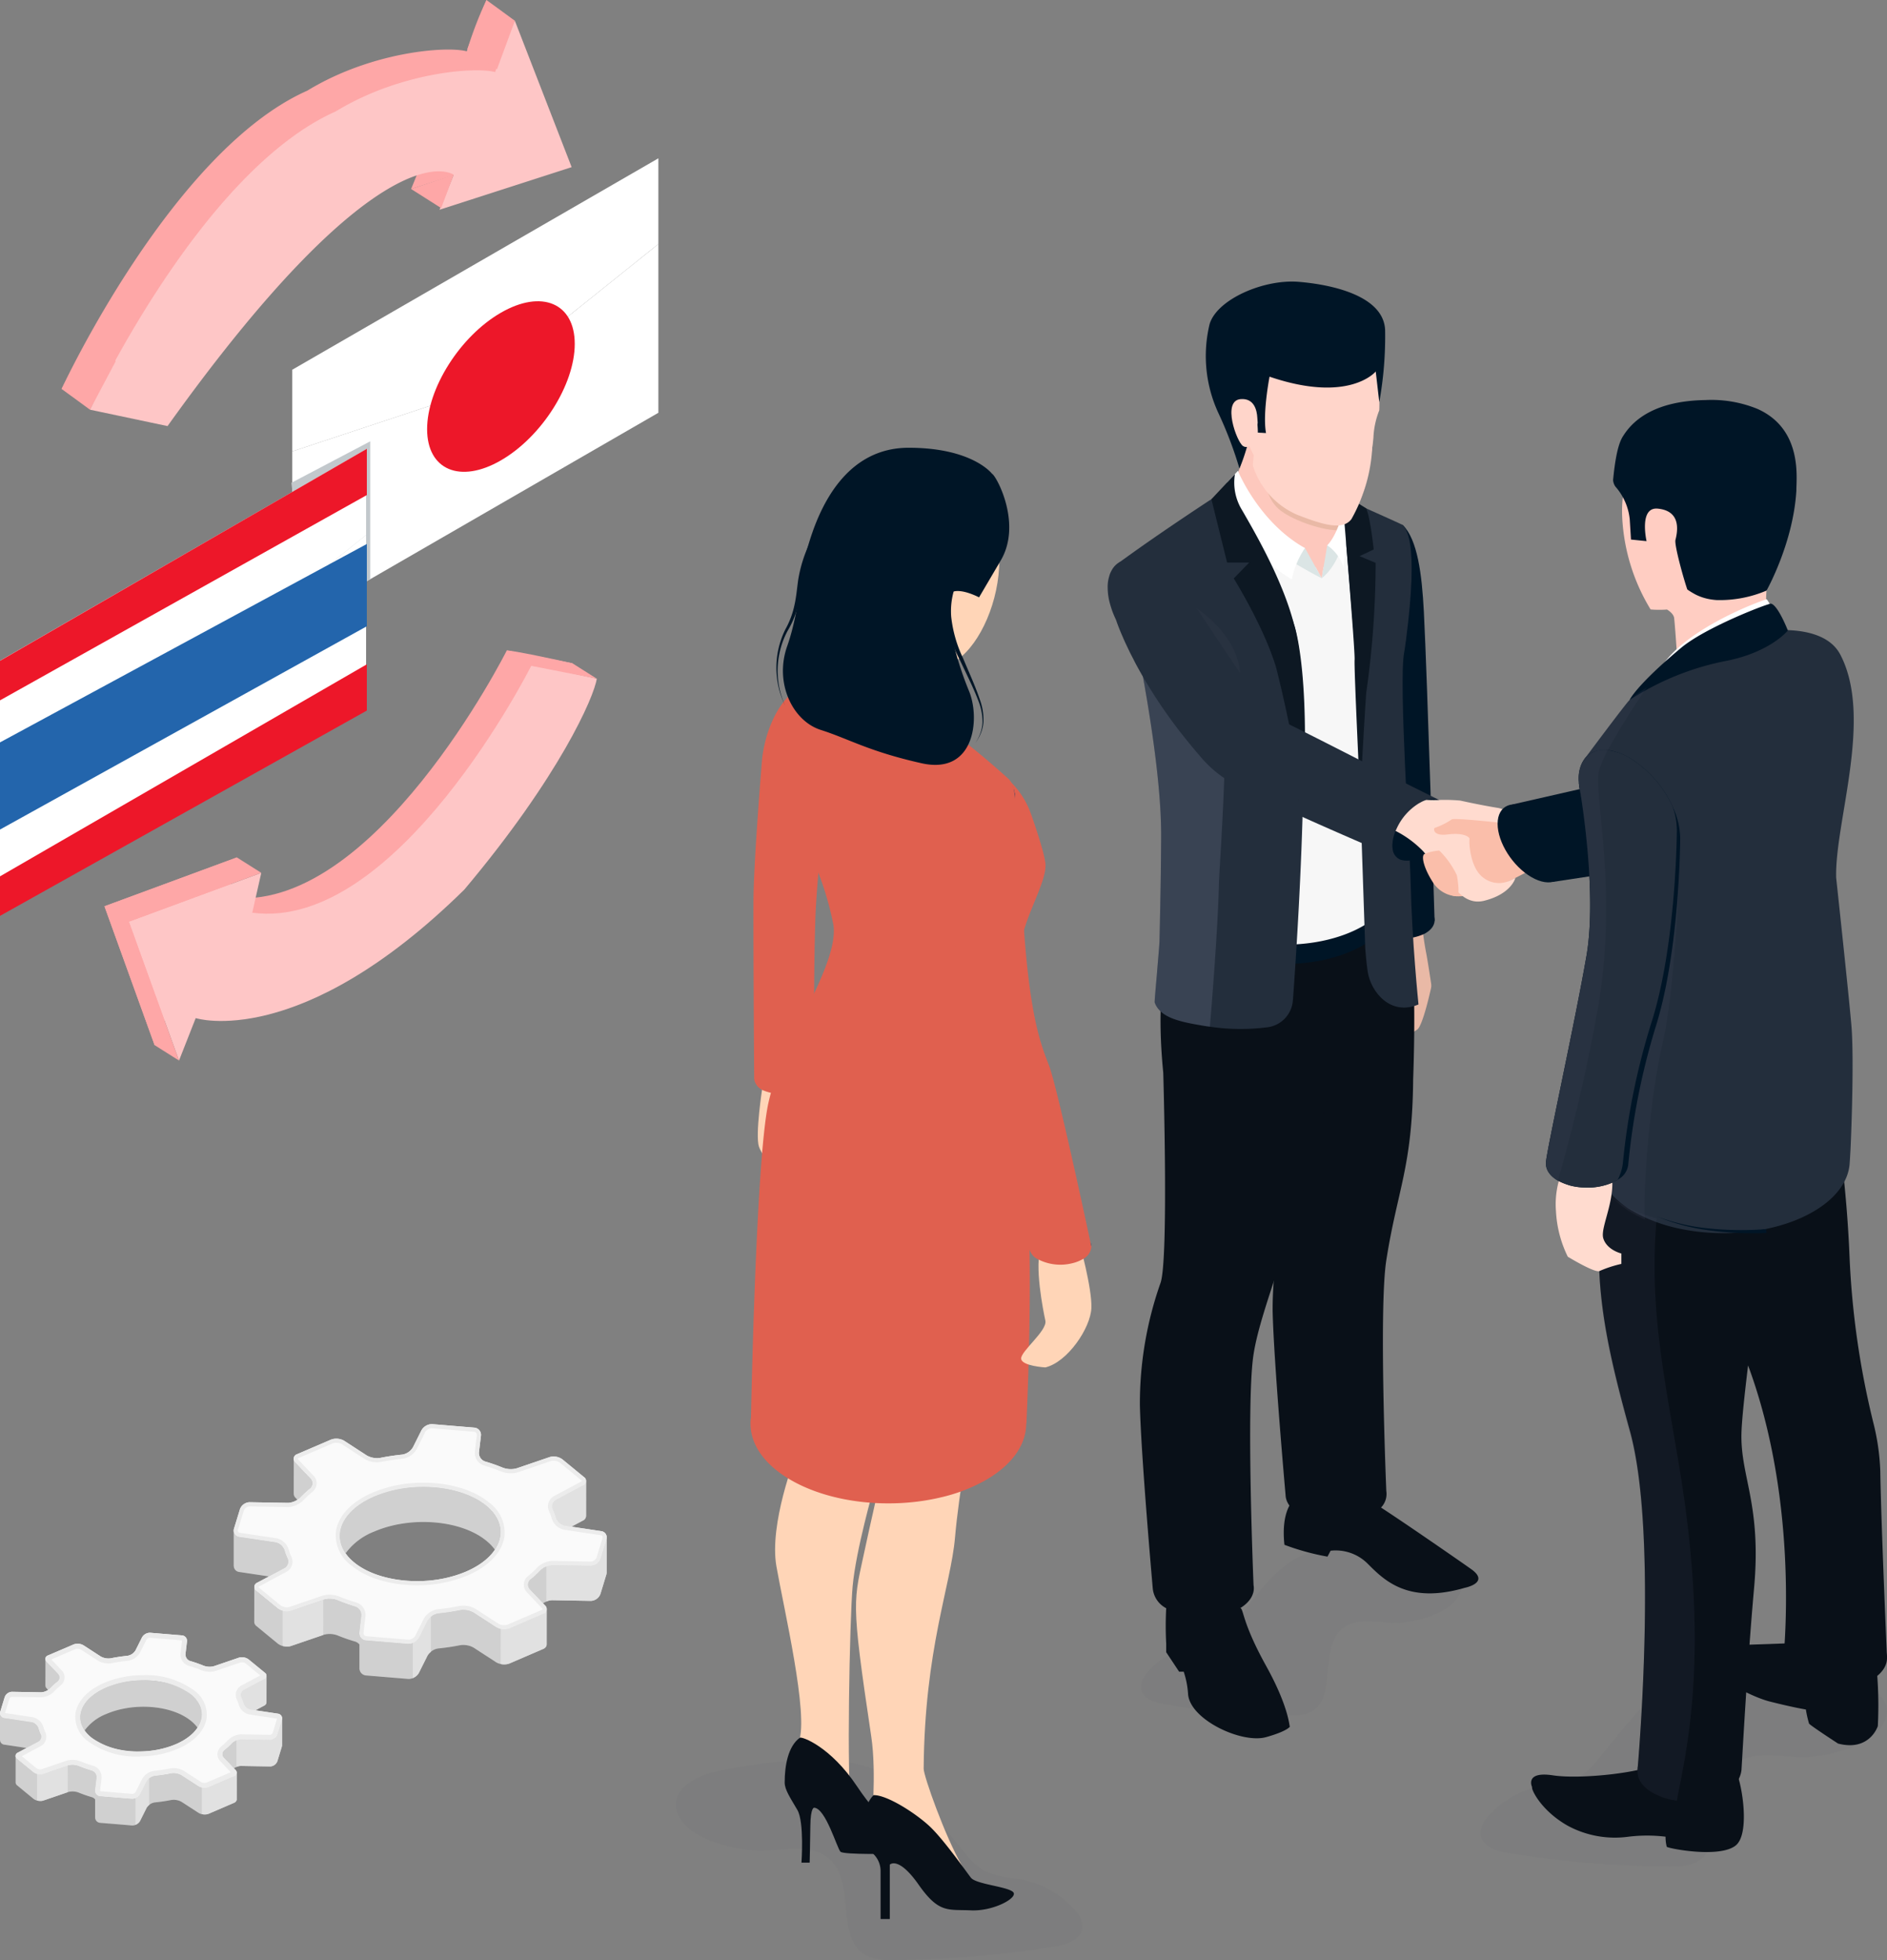 <svg xmlns="http://www.w3.org/2000/svg" xmlns:xlink="http://www.w3.org/1999/xlink" width="310.628" height="322.61" viewBox="0 0 310.628 322.61">
  <rect x="0" y="0" width="310.628" height="322.61" fill="#808080" stroke="none"/>
  <defs>
    <clipPath id="clip-path">
      <rect id="Rectangle_5515" data-name="Rectangle 5515" width="66.925" height="32.936" fill="none"/>
    </clipPath>
    <clipPath id="clip-path-2">
      <rect id="Rectangle_5514" data-name="Rectangle 5514" width="66.926" height="32.895" fill="none"/>
    </clipPath>
    <clipPath id="clip-path-5">
      <rect id="Rectangle_5515-3" data-name="Rectangle 5515" width="52.87" height="27.815" fill="none"/>
    </clipPath>
    <clipPath id="clip-path-6">
      <rect id="Rectangle_5514-3" data-name="Rectangle 5514" width="52.871" height="27.78" fill="none"/>
    </clipPath>
    <clipPath id="clip-path-7">
      <rect id="Rectangle_5717" data-name="Rectangle 5717" width="0.123" height="0.602" fill="none"/>
    </clipPath>
    <clipPath id="clip-path-8">
      <rect id="Rectangle_5718" data-name="Rectangle 5718" width="0.052" height="0.078" fill="none"/>
    </clipPath>
    <clipPath id="clip-path-9">
      <rect id="Rectangle_5719" data-name="Rectangle 5719" width="17.397" height="76.652" fill="none"/>
    </clipPath>
    <clipPath id="clip-path-10">
      <rect id="Rectangle_5720" data-name="Rectangle 5720" width="7.125" height="10.642" fill="none"/>
    </clipPath>
    <clipPath id="clip-path-12">
      <rect id="Rectangle_5722" data-name="Rectangle 5722" width="13.646" height="62.504" fill="none"/>
    </clipPath>
    <clipPath id="clip-path-13">
      <rect id="Rectangle_5723" data-name="Rectangle 5723" width="15.777" height="100.442" fill="none"/>
    </clipPath>
    <clipPath id="clip-path-14">
      <rect id="Rectangle_5724" data-name="Rectangle 5724" width="16.571" height="81.135" fill="none"/>
    </clipPath>
    <clipPath id="clip-path-15">
      <rect id="Rectangle_5727" data-name="Rectangle 5727" width="88.098" height="174.536" fill="none"/>
    </clipPath>
    <clipPath id="clip-path-16">
      <rect id="Rectangle_6927" data-name="Rectangle 6927" width="99.866" height="66.045" fill="none"/>
    </clipPath>
    <clipPath id="clip-path-17">
      <rect id="Rectangle_6926" data-name="Rectangle 6926" width="99.866" height="66.046" fill="none"/>
    </clipPath>
    <clipPath id="clip-path-18">
      <rect id="Rectangle_6924" data-name="Rectangle 6924" width="61.395" height="36.109" fill="none"/>
    </clipPath>
    <clipPath id="clip-path-19">
      <rect id="Rectangle_6925" data-name="Rectangle 6925" width="46.436" height="27.31" fill="none"/>
    </clipPath>
  </defs>
  <g id="Group_9451" data-name="Group 9451" transform="translate(-285.134 -344.27)">
    <g id="Group_6538" data-name="Group 6538" transform="translate(-13033.762 9295.514)">
      <g id="Group_6532" data-name="Group 6532" transform="translate(13430.152 -8696.732)">
        <g id="Group_6529" data-name="Group 6529" transform="translate(0 35.162)" opacity="0.03">
          <g id="Group_6091" data-name="Group 6091">
            <g id="Group_6090" data-name="Group 6090" clip-path="url(#clip-path)">
              <g id="Group_6089" data-name="Group 6089" transform="translate(0 0.008)">
                <g id="Group_6088" data-name="Group 6088" clip-path="url(#clip-path-2)">
                  <path id="Path_9606" data-name="Path 9606" d="M14.061,100.217c3.9-.049,8.393-1.216,11.269,1.416,4.319,3.96.856,13.035,6,15.845a9.184,9.184,0,0,0,4.51.758,174.29,174.29,0,0,0,26.54-2.243c1.934-.316,4.3-1.1,4.529-3.044a3.908,3.908,0,0,0-1.018-2.724,15.62,15.62,0,0,0-9.8-5.386,16.893,16.893,0,0,1-5.251-1.272,11.363,11.363,0,0,1-3.159-2.853c-4.319-5.116-8.242-11.071-14.4-13.684a26.1,26.1,0,0,0-9.974-1.69A76.935,76.935,0,0,0,6.362,87.268c-3.969.86-8.68,4.062-5.076,8.433,2.52,3.05,9.088,4.562,12.774,4.516" transform="translate(0.002 -85.339)" fill="#232e3c"/>
                </g>
              </g>
            </g>
          </g>
        </g>
        <g id="Group_6530" data-name="Group 6530" transform="translate(132.445 19.777)" opacity="0.03">
          <g id="Group_6091-2" data-name="Group 6091" transform="translate(0 0)">
            <g id="Group_6090-2" data-name="Group 6090" clip-path="url(#clip-path)">
              <g id="Group_6089-2" data-name="Group 6089" transform="translate(-0.001 0.008)">
                <g id="Group_6088-2" data-name="Group 6088" clip-path="url(#clip-path-2)">
                  <path id="Path_9606-2" data-name="Path 9606" d="M52.846,100.217c-3.9-.049-8.393-1.216-11.269,1.416-4.319,3.96-.856,13.035-6,15.845a9.184,9.184,0,0,1-4.51.758,174.291,174.291,0,0,1-26.541-2.243C2.6,115.676.229,114.9,0,112.948a3.908,3.908,0,0,1,1.018-2.724,15.62,15.62,0,0,1,9.8-5.386,16.893,16.893,0,0,0,5.251-1.272,11.363,11.363,0,0,0,3.159-2.853c4.319-5.116,8.242-11.071,14.4-13.684a26.1,26.1,0,0,1,9.975-1.69,76.936,76.936,0,0,1,16.938,1.927c3.969.86,8.68,4.062,5.076,8.433-2.52,3.05-9.088,4.562-12.775,4.516" transform="translate(0.018 -85.339)" fill="#232e3c"/>
                </g>
              </g>
            </g>
          </g>
        </g>
        <g id="Group_6531" data-name="Group 6531" transform="translate(76.559 0)" opacity="0.03">
          <g id="Group_6091-3" data-name="Group 6091" transform="translate(0 0)">
            <g id="Group_6090-3" data-name="Group 6090" clip-path="url(#clip-path-5)">
              <g id="Group_6089-3" data-name="Group 6089" transform="translate(-0.001 0.007)">
                <g id="Group_6088-3" data-name="Group 6088" clip-path="url(#clip-path-6)">
                  <path id="Path_9606-3" data-name="Path 9606" d="M41.748,97.9c-3.079-.042-6.631-1.027-8.9,1.2-3.412,3.344-.677,11.008-4.736,13.381a6.841,6.841,0,0,1-3.563.64A129.021,129.021,0,0,1,3.58,111.225c-1.528-.267-3.4-.926-3.578-2.571a3.435,3.435,0,0,1,.8-2.3,12.15,12.15,0,0,1,7.742-4.548,12.643,12.643,0,0,0,4.148-1.074,9.218,9.218,0,0,0,2.5-2.409C18.6,94,21.7,88.972,26.569,86.766a19.426,19.426,0,0,1,7.88-1.427A57.034,57.034,0,0,1,47.83,86.967c3.136.726,6.857,3.43,4.01,7.122-1.991,2.576-7.18,3.853-10.092,3.814" transform="translate(0.014 -85.338)" fill="#232e3c"/>
                </g>
              </g>
            </g>
          </g>
        </g>
      </g>
      <path id="Path_10767" data-name="Path 10767" d="M57.369,65.353c-.38-2.013-.924-5.743-.51-5.779l-.429-1.295-4.771.42a15.565,15.565,0,0,1-1.772,5.478,11.294,11.294,0,0,0-1.808,6.335c.063,1.871-.377,6.127-.377,6.127l.8.9.166,1.877s3.093.229,3.332.522,2.967-1.189,3.926-1.877c.827-.595,1.941-5.357,2.254-6.769a2.079,2.079,0,0,0,.027-.785c-.145-.978-.531-3.549-.836-5.155M51.825,75.56l-1.995.679A3.848,3.848,0,0,0,50.841,73.7a19.754,19.754,0,0,1,.51-3.48c3.084,1.286.474,5.339.474,5.339" transform="translate(13496.274 -8859.877)" fill="#e9b9a6"/>
      <path id="Path_10768" data-name="Path 10768" d="M57.152,115.928c-.1.205,0-2.924-3.908-9.971s-3.7-9.3-4.216-9.51-12.235,0-12.235,0a55.461,55.461,0,0,0,0,5.846V103.7l2.128,3.205h.755a14.41,14.41,0,0,1,.718,3.691c.311,4.2,8.84,8.2,12.851,7.077s4.008-1.95,3.908-1.744" transform="translate(13474.076 -8783.039)" fill="#091018"/>
      <path id="Path_10769" data-name="Path 10769" d="M43.254,97.873a40.066,40.066,0,0,0,7.092,1.95l.516-.975a7.452,7.452,0,0,1,6.063,2.1c2.674,2.668,6.582,6.766,16.038,4,0,0,4.216-.821,1.029-3.075S57.134,90.183,57.031,90.491,44.8,90.482,44.8,90.482s-2.158,1.651-1.542,7.391" transform="translate(13487.074 -8794.892)" fill="#091018"/>
      <path id="Path_10770" data-name="Path 10770" d="M65.675,89.125c-.148,14.351-2.6,17.975-4.418,29.606-1.255,8.007,0,37.987,0,37.987a3.2,3.2,0,0,1-1.023,2.858,6.115,6.115,0,0,1-1.37,1.044,13.217,13.217,0,0,1-9.166,1.02,9.683,9.683,0,0,1-2.6-1.02c-1.587-.908-2.393-2.076-2.426-3.271,0,0-1.932-21.745-2.128-30.234a59.94,59.94,0,0,1,3.392-20.139c1.358-3.845.45-34.583.45-34.583-1.111-10.228.531-15.452.531-15.452s17.393,4.956,17.7,4.705c1.412,5.251,1.391,18.271,1.053,27.479" transform="translate(13485.846 -8862.577)" fill="#091018"/>
      <path id="Path_10771" data-name="Path 10771" d="M70,64.388s-.377,15.144-.7,18.322a4.275,4.275,0,0,1-2.393,3.232c-.2,1.1-.392,2.113-.61,2.973-5.728,23.477-11.019,34.465-12.283,42.484-1.252,8,0,37.987,0,37.987.254,1.388-.552,2.843-2.39,3.9a13.217,13.217,0,0,1-9.166,1.02,12.933,12.933,0,0,1-1.382-.423v-.012a9.434,9.434,0,0,1-1.228-.586,4.122,4.122,0,0,1-2.417-3.268s-1.932-21.76-2.128-30.234a59.627,59.627,0,0,1,3.4-20.142c1.355-3.854.447-34.58.447-34.58-2.091-21.244,3.83-26.724,3.83-26.724l6.44,1.262,12.111,2.372s4.231-2.958,6.715.86a6.443,6.443,0,0,1,.4,2.478Z" transform="translate(13471.235 -8859.761)" fill="#091018"/>
      <g id="Group_6503" data-name="Group 6503" transform="translate(13533.295 -8819.438)" opacity="0.184" style="mix-blend-mode: color-burn;isolation: isolate">
        <g id="Group_6502" data-name="Group 6502">
          <g id="Group_6501" data-name="Group 6501" clip-path="url(#clip-path-7)">
            <path id="Path_10772" data-name="Path 10772" d="M44.286,52.422c-.012.178-.024.356-.033.546,0,0-.033-.211-.091-.6a.385.385,0,0,1,.124.054" transform="translate(-44.164 -52.368)" fill="#24222d"/>
          </g>
        </g>
      </g>
      <path id="Path_10773" data-name="Path 10773" d="M59.869,87.757c-15.208-7.31-20.263-44.434-20.263-44.434,3.226-2.282,4.575-10.578,4.575-10.578,6.579-1.062,8.351,4.859,11.26,7.675,1.889,1.841,6.446,3.259,6.446,3.259,2.792,9.271-2.019,44.078-2.019,44.078" transform="translate(13479.937 -8911.658)" fill="#fdc8bd"/>
      <path id="Path_10774" data-name="Path 10774" d="M64.768,77.414,62.688,48.45,64.164,42.4l-.7-3.232L61.84,36.511l-1.286-.29s.088.758.145,1.883c.145,3.045-.021,8.752-3.265,9.208l-.3,1.808-1-1.829a14.891,14.891,0,0,1-5.49-1.928l-.042-.021A24.177,24.177,0,0,1,41.17,35.82l-.38.4L39.305,37.57v7.122l3.969,11.864,1.593,53.977h13.5l7.964-2.713Z" transform="translate(13479.33 -8905.199)" fill="#f7f7f7"/>
      <path id="Path_10775" data-name="Path 10775" d="M53.292,37.318c2.442,2.4,3.166,8.094,3.489,14.36.552,10.626,1.763,50.8,1.763,50.8l-10.726-.241,1.642-30.753,1.111-29.966Z" transform="translate(13496.507 -8902.177)" fill="#001526"/>
      <path id="Path_10776" data-name="Path 10776" d="M57.159,58.863c2.082,1.31,2.007,3.3-.172,4.446a8.563,8.563,0,0,1-7.72-.3c-2.082-1.31-2.007-3.3.172-4.446a8.563,8.563,0,0,1,7.72.3" transform="translate(13496.379 -8860.872)" fill="#001526"/>
      <path id="Path_10777" data-name="Path 10777" d="M66.277,43.249a13.755,13.755,0,0,0-.96,4.482,22.181,22.181,0,0,1-3.691,10.536,9.214,9.214,0,0,1-.607.779,1.67,1.67,0,0,1-.187.223,10.831,10.831,0,0,1-1.174,1.171c-.181.157-.335.257-.45.347-1.017.667-4.572-1.316-7.832-2.855-1.557-.715-3.112-2.764-4.328-4.738l-.009-.033a36.466,36.466,0,0,1-2.194-4.147c-2.3-1.506-.392-2.8-5.375-9.7C41.393,23.294,53.318,25.1,53.318,25.1c14.163.558,12.959,18.15,12.959,18.15" transform="translate(13479.664 -8926.957)" fill="#ffd5ca"/>
      <path id="Path_10778" data-name="Path 10778" d="M55.277,41.531c-.012.392-.966,2.242-1.026,2.62-2.933-.069-7.72-1.844-9.618-3.516-2.245-1.977-2.5-5.864-2.65-6.265,1.213,1.968,2.767,4.017,4.325,4.738,3.268,1.53,7.388,3.543,8.969,2.423" transform="translate(13484.734 -8908.126)" fill="#e9b9a6"/>
      <path id="Path_10779" data-name="Path 10779" d="M73.507,58.854c0,2.677-1.781,5.342-5.324,7.388-7.092,4.083-18.582,4.083-25.677,0-3.235-1.865-4.995-4.249-5.266-6.691a4.919,4.919,0,0,1-.045-.7,6.5,6.5,0,0,1,.214-1.584c.564,2.125,2.257,4.171,5.1,5.8,7.1,4.083,18.585,4.083,25.677,0,2.843-1.63,4.545-3.676,5.109-5.8a6.356,6.356,0,0,1,.214,1.584" transform="translate(13475.071 -8861.913)" fill="#001526"/>
      <path id="Path_10780" data-name="Path 10780" d="M57.469,98.81c.187,9.238,1.286,19.988,1.286,19.988-4.605,1.953-7.832-2.052-8.36-5.375-.2-1.237-.4-3.748-.4-3.748L48.346,60.753,46.4,37.545l1.246-1.5s8.5,3.791,8.5,3.836c.359.6,2.807,1.826.516,19.231h-.012c-.057.579-.145,1.168-.257,1.784-.917,4.714.96,32.437,1.071,37.912" transform="translate(13493.645 -8904.738)" fill="#232e3c"/>
      <path id="Path_10781" data-name="Path 10781" d="M62.751,119.434a.073.073,0,0,0-.012.048,4.8,4.8,0,0,1-4.1,4.406,34.46,34.46,0,0,1-9.558-.081c-.673-.085-1.3-.19-1.9-.3-2.387-.413-4.455-.9-5.776-1.862a.876.876,0,0,1-.166-.13,4.344,4.344,0,0,1-.628-.613,3.712,3.712,0,0,1-.293-.4,3.39,3.39,0,0,1-.332-.718c.012-.564.2-2.662.389-4.832a.825.825,0,0,0,.012-.166v-.033c.19-2.227.389-4.479.4-5.091.084-3.5.154-7.261.214-10.985.021-2.028.045-4.065.057-6.045.085-12.458-4.065-32.621-5.967-41.19-.332-1.545-.616-2.71-.77-3.4-.069-.341-.13-.564-.142-.649.109-.081.238-.163.344-.247,5.659-4.123,12.537-8.674,15.657-10.711.9-.592,1.476-.957,1.654-1.062,4.147,5.562,7,11.761,10.789,21.295,3.462,8.945,1.322,46.3.13,62.759" transform="translate(13468.98 -8906.087)" fill="#232e3c"/>
      <g id="Group_6506" data-name="Group 6506" transform="translate(13513.174 -8854.61)" opacity="0.184" style="mix-blend-mode: color-burn;isolation: isolate">
        <g id="Group_6505" data-name="Group 6505">
          <g id="Group_6504" data-name="Group 6504" clip-path="url(#clip-path-8)">
            <path id="Path_10782" data-name="Path 10782" d="M37.5,40.791l.033-.078c.033.045.024.078-.033.078" transform="translate(-37.495 -40.715)" fill="#999bb7"/>
          </g>
        </g>
      </g>
      <g id="Group_6509" data-name="Group 6509" transform="translate(13503.16 -8858.932)" opacity="0.184" style="mix-blend-mode: color-burn;isolation: isolate">
        <g id="Group_6508" data-name="Group 6508">
          <g id="Group_6507" data-name="Group 6507" clip-path="url(#clip-path-9)">
            <path id="Path_10783" data-name="Path 10783" d="M50.557,92.859c-.19,7.294-1.159,19.282-1.479,23.076-.673-.081-1.3-.187-1.9-.3-2.387-.41-4.455-.893-5.779-1.862a.753.753,0,0,1-.163-.13,4.2,4.2,0,0,1-.628-.613,3.862,3.862,0,0,1-.3-.4,3.641,3.641,0,0,1-.329-.721c.012-.564.2-2.662.389-4.832a.8.8,0,0,0,.012-.163v-.036c.187-2.227.389-4.479.4-5.091.081-3.5.154-7.261.211-10.985.024-2.025.048-4.065.06-6.045.081-12.458-4.065-32.621-5.967-41.19-.332-1.545-.616-2.71-.77-3.4-.069-.341-.13-.564-.142-.646.106-.085.235-.166.344-.25C42.9,43.561,50.1,51.268,51.254,58.623c.969,11.206-.543,29.169-.7,34.236" transform="translate(-34.177 -39.283)" fill="#999bb7"/>
          </g>
        </g>
      </g>
      <path id="Path_10784" data-name="Path 10784" d="M55.465,52.049s-3.275-1.651-6.495-3.757c-.021-.012-.033-.021-.045-.021-2.448-1.606-4.871-3.468-5.8-5.061a33.794,33.794,0,0,1-2.994-6.332l1.551-2.511A18.429,18.429,0,0,0,52.716,47.076l1.744,3.145Z" transform="translate(13480.997 -8908.132)" fill="#dbe5e5"/>
      <path id="Path_10785" data-name="Path 10785" d="M49.236,39.164s-.48,5.641-4.023,8.5l.3-1.808.613-3.61a8.625,8.625,0,0,0,2.65-5.6.282.282,0,0,0,.012-.1Z" transform="translate(13491.253 -8903.738)" fill="#dbe5e5"/>
      <path id="Path_10786" data-name="Path 10786" d="M52.875,47.075A14.257,14.257,0,0,0,50.7,52.223a21.951,21.951,0,0,1-7.125-6.643,20.451,20.451,0,0,1-3.51-9.307c.115-.121,1.772-1.9,1.772-1.9s3.425,8.459,11.037,12.706" transform="translate(13480.841 -8908.126)" fill="#fff"/>
      <path id="Path_10787" data-name="Path 10787" d="M54.3,88.383c-.012.178-.024.356-.033.546,0,0-.033-.211-.091-.6a213.482,213.482,0,0,0-4.313-21.9v-.012c-1.992-6.688-6.987-14.7-6.987-14.7l2.535-2.611H41.782L39.67,40.59,39.2,38.674l.012-.012,3.857-4.114a8.643,8.643,0,0,0,1.183,5.942c1.868,3.256,6.652,11.36,8.541,18.775,0,0,2.683,7.246,1.509,29.118" transform="translate(13479.115 -8907.766)" fill="#0d1823"/>
      <path id="Path_10788" data-name="Path 10788" d="M45.518,42.661a6.883,6.883,0,0,1,2.665,3.634s.733-6.549,1.09-9.959l-1.1.631s-.957,3.938-2.659,5.695" transform="translate(13491.868 -8904.161)" fill="#fff"/>
      <path id="Path_10789" data-name="Path 10789" d="M51.7,46.357l-.815-.335-1.835-.77,1.756-.824.57-.269s-.516-5.1-1.231-6.766l-2.3-1.461L46.4,37.774s1.947,23.208,1.835,24.536.927,22.931.927,22.931.326-7.457.975-17.39v-.012A152.56,152.56,0,0,0,51.7,46.357" transform="translate(13493.647 -8904.972)" fill="#0d1823"/>
      <path id="Path_10790" data-name="Path 10790" d="M88.464,79.168l-4.69,7.614-.981,1.554-1.135.317c-5.031-2.167-21.724-9.265-27.606-12.573A19.026,19.026,0,0,1,49.137,72.1c-.365-.413-.706-.836-1.074-1.249a1.145,1.145,0,0,1-.187-.235c-.368-.413-.7-.824-1.017-1.225a81.163,81.163,0,0,1-7.964-11.61,1.688,1.688,0,0,1-.085-.151c-.329-.592-.637-1.144-.908-1.687s-.543-1.047-.782-1.533V54.4c-.235-.486-.447-.933-.649-1.358s-.365-.824-.531-1.2c-.628-1.437-.933-2.357-1.017-2.592L34.91,49.2l-.012-.021c-.211-.438-.4-.884-.576-1.346-.166-.447-.3-.905-.426-1.355a10.03,10.03,0,0,1-.356-2.592,5.835,5.835,0,0,1,.247-1.814,3.951,3.951,0,0,1,.178-.543,5.031,5.031,0,0,1,.32-.613.6.6,0,0,1,.081-.142.81.81,0,0,1,.085-.106,1.758,1.758,0,0,1,.211-.272,3.3,3.3,0,0,1,.92-.73,3.977,3.977,0,0,1,2.01-.495,4.8,4.8,0,0,1,.981.081h.012a1.718,1.718,0,0,1,.247.024V39.3a7.631,7.631,0,0,1,2.245.791,4.745,4.745,0,0,1,.64.341,17.587,17.587,0,0,1,6.449,6.848.086.086,0,0,1,.048.057c.745,1.12,1.759,2.665,2.906,4.385,1.337,1.992,2.825,4.219,4.219,6.259,2.6,3.806,4.88,7.023,5.212,7.083.45.094,8.176,3.993,15.386,7.684,5.776,2.946,10.949,5.5,12.048,6.048a5.124,5.124,0,0,1,.477.374" transform="translate(13467.695 -8898.449)" fill="#232e3c"/>
      <path id="Path_10791" data-name="Path 10791" d="M49.4,39.7s-1.684,8.644,0,10.807a36.033,36.033,0,0,0,3.51,3.842A14.256,14.256,0,0,1,60.8,51.208c5.927-.573,5.043,2.988,5.043,2.988s-1.032,9.522-5.607,9.522-11.556-3.842-13.243-9.845c0,0,2.158-10.485-2.647-10.086-2.7.22,1.1,7.711,1.337,7.47a32.084,32.084,0,0,1-1.234,3.561,65.369,65.369,0,0,0-3.474-9.141A22.311,22.311,0,0,1,39.53,31.06c1.2-4.083,8.909-7.445,14.689-6.966s13.964,2.4,14.206,7.925a60.661,60.661,0,0,1-.963,11.864l-.582-5.037S62.545,44.173,49.4,39.7" transform="translate(13478.482 -8928.954)" fill="#001526"/>
      <path id="Path_10792" data-name="Path 10792" d="M44.97,36.494c.247-.244,1.5-2.185,3.718-2.125s2.849,1.243,2.849,1.243a3.985,3.985,0,0,1-3.036,1.9,6.5,6.5,0,0,1-3.531-1.017" transform="translate(13490.762 -8908.131)" fill="#fcd6cb"/>
      <path id="Path_10793" data-name="Path 10793" d="M44.615,34.355s-.042-.486-.06-.842c-.066-1.177-.492-3.226-2.737-3.048-3.13.247-.655,7.041.386,7.723s2-1.047,2-1.047Z" transform="translate(13481.313 -8916.026)" fill="#ffd5ca"/>
      <g id="Group_6512" data-name="Group 6512" transform="translate(13515.914 -8851.113)" opacity="0.184" style="mix-blend-mode: color-burn;isolation: isolate">
        <g id="Group_6511" data-name="Group 6511">
          <g id="Group_6510" data-name="Group 6510" clip-path="url(#clip-path-10)">
            <path id="Path_10794" data-name="Path 10794" d="M45.528,52.514c-1.394-2.04-2.882-4.267-4.219-6.259-1.147-1.72-2.161-3.262-2.906-4.382,0,0,6.652,4.183,7.125,10.641" transform="translate(-38.405 -41.871)" fill="#3e4052"/>
          </g>
        </g>
      </g>
      <path id="Path_10795" data-name="Path 10795" d="M44.56,32.414l-2.574-.133-.531,5.369a13.071,13.071,0,0,0,7.322,8.167c4.439,1.732,7.5,2.574,8.921.709a26.874,26.874,0,0,0,3.462-13.312c-5.68.444-16.6-.8-16.6-.8" transform="translate(13483.665 -8912.341)" fill="#ffd5ca"/>
      <path id="Path_10796" data-name="Path 10796" d="M66.07,54.994S56.062,52.5,54.559,53.25s1.587,1.636,2.671,2.384.788,1.3-.631,1.684-5.363,1.7-5.484,3.124a7.732,7.732,0,0,0,.911,3.966A5.228,5.228,0,0,0,55,66.487c1.108.308,4.542-.281,5.4-.61,1.654-.637,9.214-4.587,8.963-4.506s-3.29-6.377-3.29-6.377" transform="translate(13503.127 -8870.309)" fill="#fabeaa"/>
      <g id="Group_6515" data-name="Group 6515" transform="translate(13532.631 -8819.786)" opacity="0.184" style="mix-blend-mode: color-burn;isolation: isolate">
        <g id="Group_6514" data-name="Group 6514">
          <g id="Group_6513" data-name="Group 6513" clip-path="url(#clip-path-7)">
            <path id="Path_10797" data-name="Path 10797" d="M44.066,52.307c-.012.178-.021.356-.033.546,0,0-.033-.211-.091-.6a.386.386,0,0,1,.124.054" transform="translate(-43.944 -52.251)" fill="#24222e"/>
          </g>
        </g>
      </g>
      <path id="Path_10798" data-name="Path 10798" d="M57.943,54.8a8.984,8.984,0,0,1-3.558,6.377,5.758,5.758,0,0,1-.495.353,3.13,3.13,0,0,1-.365.247,3.6,3.6,0,0,1-3.181.483h-.021v-.024a2.085,2.085,0,0,1-1.207-1.732,3.078,3.078,0,0,1-.048-.589,1.369,1.369,0,0,1,.012-.223,6.239,6.239,0,0,1,.522-2.158c.069-.166.142-.329.223-.495a9.454,9.454,0,0,1,3.7-4.1l.057-.024a4.815,4.815,0,0,1,1.074-.483A2.985,2.985,0,0,1,56.2,52.3a1.636,1.636,0,0,1,.495.142l.024.012A2.4,2.4,0,0,1,57.943,54.8" transform="translate(13499.03 -8872.038)" fill="#001526"/>
      <path id="Path_10799" data-name="Path 10799" d="M68.966,65.151s-.628,2.653-5.176,3.772c-2.635.634-4.114-1.415-4.43-1.569-.154-.069-2.861-3.359-5.33-6.292-.072-.081-.142-.178-.214-.26a16.991,16.991,0,0,0-4.572-3.383c.072-.163.142-.329.226-.495a9.446,9.446,0,0,1,3.7-4.1.325.325,0,0,1,.06-.021,4.713,4.713,0,0,1,1.074-.486c.6.024,1.322.048,2.031.012h.109a27.9,27.9,0,0,1,3.45.1s3.308.742,6.1,1.189,2.257,2.852.45,2.792c-1.808-.081-4.147-1.129-4.6,0a9.723,9.723,0,0,0-.45,2.924s.06,4.289,2.436,5.891c.024.012.036.024.057.036a4.2,4.2,0,0,0,4.231.308Z" transform="translate(13499.385 -8871.921)" fill="#ffdbcf"/>
      <path id="Path_10800" data-name="Path 10800" d="M63.122,54.06s-8.647-.972-8.891-.631a11.821,11.821,0,0,1-2.777,1.382c-.169,0-.486,1.4,2.113,1.08s3.6.35,3.712.863,5.58,0,5.58,0Z" transform="translate(13503.626 -8869.81)" fill="#fabeaa"/>
      <path id="Path_10801" data-name="Path 10801" d="M50.942,55.674a8.094,8.094,0,0,1,2.472-.585A14.26,14.26,0,0,1,56.3,59.133c.166.776.558,3.489-.024,3.483a4.963,4.963,0,0,1-3.975-2.4c-1.361-2.134-1.889-4.123-1.361-4.539" transform="translate(13502.405 -8866.362)" fill="#fabeaa"/>
      <path id="Path_10802" data-name="Path 10802" d="M58.763,61.307l-3.151-6.4L70.995,51.4l1.2,14.749-9.911,1.5Z" transform="translate(13512.238 -8873.76)" fill="#001526"/>
      <path id="Path_10803" data-name="Path 10803" d="M85.332,59.625a9.577,9.577,0,0,0,.567,3.854L70.825,72.355s-.42-6.706-.649-8.852C70.1,62.7,69,62.079,69,62.079a17.92,17.92,0,0,1-2.7-.012A32.1,32.1,0,0,1,61.62,46.838c-.024-.552-.033-1.108-.012-1.639.26-8.016,5.306-13.249,14.429-13.249,8.218,0,11.677,7.946,12.742,13.273S87.17,53.182,85.9,56.743a9.5,9.5,0,0,0-.567,2.882" transform="translate(13524.313 -8913.01)" fill="#ffcdc2"/>
      <path id="Path_10804" data-name="Path 10804" d="M91.282,45.3c-.477,8.7-4.919,16.563-4.919,16.563a19.681,19.681,0,0,1-8.161,1.56c-.238-.012-.477-.036-.715-.069a8.578,8.578,0,0,1-2.7-.791,12.105,12.105,0,0,1-1.461-.881c-.522-1.458-2.176-7.3-1.95-8.173.658-2.568.226-4.829-2.915-5.134s-1.847,5.348-1.847,5.348l-2.562-.26-.205-3.344a9.61,9.61,0,0,0-2.357-5.369,2.121,2.121,0,0,1-.383-1.08c.124-1.243.5-5.288,1.506-7a.3.3,0,0,1,.081-.136c1.814-3,5.644-5.9,13.6-6.027a20.013,20.013,0,0,1,8.613,1.47c7.37,3.314,6.371,11.272,6.371,13.318" transform="translate(13523.328 -8915.913)" fill="#001526"/>
      <path id="Path_10805" data-name="Path 10805" d="M94.222,101.881a65.869,65.869,0,0,1,.26,10.153s-1.322,4.234-6.543,2.882c0,0-4.548-2.952-4.778-3.29a17.931,17.931,0,0,1-.522-2.318s-1.883-.287-5.9-1.3-10.859-5.3-10.566-6.181,3.1-3.033,4.865-3.1,13.7-.486,13.7-.486Z" transform="translate(13533.53 -8779.222)" fill="#091018"/>
      <path id="Path_10806" data-name="Path 10806" d="M56.8,109.262c-.148.41,1.506,3.875,5.849,6.341a16.338,16.338,0,0,0,9.944,1.826,25.346,25.346,0,0,1,6.178-.012,6.668,6.668,0,0,0,.193,1.657c.172.26,8.644,1.935,11.339-.2s.7-12.084-.214-12.555c-2.245-1.156-10.285-2.544-12.319-1.1-2.248,1.6-12.836,2.816-17.547,2.1s-3.422,1.938-3.422,1.938" transform="translate(13514.301 -8766.397)" fill="#091018"/>
      <path id="Path_10807" data-name="Path 10807" d="M84.85,98.785c3.407,1.8,3.519,4.919.25,6.959a13.411,13.411,0,0,1-12.09.432c-3.4-1.8-3.516-4.919-.247-6.963a13.4,13.4,0,0,1,12.087-.429" transform="translate(13542.043 -8780.63)" fill="#091018"/>
      <path id="Path_10808" data-name="Path 10808" d="M85.809,69.337a204.405,204.405,0,0,1,2.384,23.818,138.215,138.215,0,0,0,3.89,27.2,37.677,37.677,0,0,1,1.171,8.088c.13,8.532,1.1,30.666,1.1,30.666l-17.094.607s2.961-25.583-5.939-49.139-1.379-38.558-1.379-38.558Z" transform="translate(13535.166 -8837.562)" fill="#091018"/>
      <path id="Path_10809" data-name="Path 10809" d="M83.8,117.948c-.187,7.138,3.314,11.671,2.082,25.43-1.141,12.733-1.944,27.986-2.07,29.836a.827.827,0,0,1-.012.178,4.248,4.248,0,0,1-2.5,3.38,13.14,13.14,0,0,1-8.133,1.289,11,11,0,0,1-3.969-1.289c-1.907-1.09-2.722-2.58-2.46-4.008.4-4.669,3.1-39.264-1.295-55.166-4.129-14.963-6.489-25.807-4.243-39.979.3-1.992.7-4.044,1.207-6.184l11.737,3.178,13.985,3.794c.278,3.471-4.132,32.4-4.331,39.542" transform="translate(13521.766 -8833.327)" fill="#091018"/>
      <path id="Path_10810" data-name="Path 10810" d="M104.109,108.171c.489,5.9-.112,20.172-.187,20.972,0,0-.075,1.415-.091,1.415-.088,2.994-2.107,5.973-6.075,8.251-6.027,3.468-14.839,4.358-22.3,2.68a26.549,26.549,0,0,1-5.348-1.778c-.6-.278-1.192-.576-1.756-.9a13.474,13.474,0,0,1-4.847-4.382l-.024-.039a7.542,7.542,0,0,1-1.2-3.806s.426-7.874.878-16.3q.208-4.038.25-8.076c.012-2.556-.024-5.109-.127-7.651v-.012a181.222,181.222,0,0,0-1.769-19.321c-.54-3.757-1.355-5.933-1.971-9.154v-.036a1.475,1.475,0,0,1-.051-.251c-.075-.426-.151-.875-.226-1.364,0-.039-.012-.075-.012-.115a.071.071,0,0,0-.012-.048l.012-.039.917-3.941c.024-.039.048-.063.075-.1.739-1,6.715-9.015,7.331-9.591A16.441,16.441,0,0,1,70.4,52.529c6.087-3.757,18.316-9.138,18.316-9.138s10.572-2,13.56,3.7c5.46,10.418-.93,27.584-.679,36.726,0,0,2.11,19.545,2.511,24.352" transform="translate(13519.559 -8890.61)" fill="#232e3c"/>
      <path id="Path_10811" data-name="Path 10811" d="M82.852,43.814a7.479,7.479,0,0,0-1.117-2.439c-.085-.109-15.977,5.52-18.31,13.2l15.31-7.681Z" transform="translate(13528.005 -8893.992)" fill="#fff"/>
      <path id="Path_10812" data-name="Path 10812" d="M88.074,46.033s-1.6-4.132-2.771-4.421c-.356-.091-10.69,3.839-14.8,7.27-7.418,6.193-8.5,8.6-8.5,8.6a44.866,44.866,0,0,1,16.056-6.477c7.207-1.461,10.017-4.974,10.017-4.974" transform="translate(13525.131 -8893.514)" fill="#001526"/>
      <path id="Path_10813" data-name="Path 10813" d="M65.96,62.187c0,3.072-2.5,4.123-5.577,2.351s-5.574-5.7-5.574-8.773,2.5-4.123,5.574-2.348,5.577,5.7,5.577,8.77" transform="translate(13510.616 -8871.43)" fill="#001526"/>
      <g id="Group_6518" data-name="Group 6518" transform="translate(13581.839 -8813.044)" opacity="0.184" style="mix-blend-mode: color-burn;isolation: isolate">
        <g id="Group_6517" data-name="Group 6517">
          <g id="Group_6516" data-name="Group 6516" clip-path="url(#clip-path-12)">
            <path id="Path_10814" data-name="Path 10814" d="M70.946,88.218c-2.161,9.377-3.205,24.4-2.864,28.774-.6-.275-1.2-.576-1.759-.9a13.463,13.463,0,0,1-4.844-4.382c-.015-.012-.015-.024-.027-.036a7.591,7.591,0,0,1-1.2-3.809s.426-7.874.878-16.3q.208-4.038.251-8.076l.655-4.032L73.894,54.486s-.429,22.828-2.949,33.732" transform="translate(-60.248 -54.487)" fill="#3e4055"/>
          </g>
        </g>
      </g>
      <path id="Path_10815" data-name="Path 10815" d="M81.555,77.752a52.678,52.678,0,0,1-9.208-.392,33.005,33.005,0,0,1-8.864-2.342,32.812,32.812,0,0,0,8.9,2.031,52.025,52.025,0,0,0,9.12.078Z" transform="translate(13528.121 -8826.098)" fill="#001526"/>
      <g id="Group_6521" data-name="Group 6521" transform="translate(13582.1 -8755.349)" opacity="0.184" style="mix-blend-mode: color-burn;isolation: isolate">
        <g id="Group_6520" data-name="Group 6520">
          <g id="Group_6519" data-name="Group 6519" clip-path="url(#clip-path-13)">
            <path id="Path_10816" data-name="Path 10816" d="M73.167,174.046a11.058,11.058,0,0,1-3.966-1.289c-1.91-1.089-2.725-2.58-2.463-4.008.4-4.669,3.1-39.264-1.292-55.166C61.315,98.62,58.955,87.776,61.2,73.6a17.827,17.827,0,0,0,3.489,2.641,28.3,28.3,0,0,0,5.146,1.989c-1.313,15.051,1.431,26.745,3.881,41.811,5.013,30.793.8,46.6-.552,54" transform="translate(-60.334 -73.603)" fill="#3e4055"/>
          </g>
        </g>
      </g>
      <path id="Path_10817" data-name="Path 10817" d="M59.964,72.78a14.407,14.407,0,0,0-1.947,8.462,19.178,19.178,0,0,0,1.947,7.494s4.581,2.8,5.266,2.336a19.539,19.539,0,0,1,3.555-1.153V88.208s-2.411-.573-2.982-2.514,2.52-6.972,1.144-11.707-6.984-1.207-6.984-1.207" transform="translate(13517.014 -8833.163)" fill="#ffdbcf"/>
      <path id="Path_10818" data-name="Path 10818" d="M79.543,64.013S79.507,82.157,75.6,94.838a114.133,114.133,0,0,0-4.621,23.076,3.207,3.207,0,0,1-1.606,2.33.543.543,0,0,1-.139.088v.012c-.063.039-.139.088-.214.127a9.938,9.938,0,0,1-5.248,1.126,9.419,9.419,0,0,1-4.355-1.126c-1.431-.827-2.058-1.916-1.959-2.982l-.012-.012c0-1.5,4.771-23.012,6.667-33.995,1.53-8.864-.226-21.935-.954-26.643a10.558,10.558,0,0,1-.29-1.729.07.07,0,0,0-.012-.048h.012c-.012-.226-.039-.453-.039-.664,0-4.608,3.742-6.172,8.363-3.519a18.429,18.429,0,0,1,7.1,8.04v.012a12.469,12.469,0,0,1,1.243,5.082" transform="translate(13515.942 -8877.416)" fill="#001526"/>
      <path id="Path_10819" data-name="Path 10819" d="M78.99,62.62s-.036,18.582-4.1,31.565A114.615,114.615,0,0,0,70.1,117.6a7.761,7.761,0,0,1-.866,2.743c-.063.036-.139.088-.214.124a7.46,7.46,0,0,1-1.9.764,10.574,10.574,0,0,1-3.353.362,11.177,11.177,0,0,1-2.36-.323,15.122,15.122,0,0,1-1.995-.8c-1.431-.827-2.058-1.916-1.959-2.979l-.012-.012c0-1.5,4.771-23.015,6.667-33.995,1.53-8.84-.214-21.874-.954-26.607v-.039a1.475,1.475,0,0,1-.051-.251c-.075-.426-.151-.875-.226-1.364,0-.036-.012-.075-.012-.112s-.012-.051-.012-.051h.012v-.036c-.012-.214-.039-.426-.039-.628a5.344,5.344,0,0,1,.957-3.317c.024-.039.048-.063.072-.1a4.058,4.058,0,0,1,3.782-1.352,9.184,9.184,0,0,1,3.552,1.252,18.421,18.421,0,0,1,7.1,8.037v.012a11.045,11.045,0,0,1,.691,3.694" transform="translate(13515.942 -8877.415)" fill="#232e3c"/>
      <g id="Group_6524" data-name="Group 6524" transform="translate(13573.389 -8838.082)" opacity="0.184" style="mix-blend-mode: color-burn;isolation: isolate">
        <g id="Group_6523" data-name="Group 6523">
          <g id="Group_6522" data-name="Group 6522" clip-path="url(#clip-path-14)">
            <path id="Path_10820" data-name="Path 10820" d="M66.161,59.963c-.767,3.4,2.3,16.065.739,32.241,0,0,.012,0,0,.012-.175,1.892-.413,3.818-.739,5.8a283.5,283.5,0,0,1-6.742,29.311c-1.431-.827-2.058-1.916-1.959-2.979l-.012-.012c0-1.5,4.771-23.015,6.667-33.995,1.53-8.84-.214-21.874-.954-26.607v-.039a1.475,1.475,0,0,1-.051-.251c-.075-.426-.151-.875-.226-1.364,0-.036-.012-.075-.012-.112s-.012-.051-.012-.051l.012-.036c-.012-.214-.036-.426-.036-.628a5.343,5.343,0,0,1,.954-3.317,1.232,1.232,0,0,1,.075-.1c.739-1,6.715-9.015,7.331-9.591a16.427,16.427,0,0,1,2.825-2.055C72.463,48.483,69.475,53,67.643,56.483a15.85,15.85,0,0,0-1.482,3.48" transform="translate(-57.448 -46.191)" fill="#3e4055"/>
          </g>
        </g>
      </g>
      <path id="Path_10821" data-name="Path 10821" d="M15.2,69.54s-1.2,7.726-.552,9.67,6.19,8.963,7.307,8.957,4.289-1.231,4.114-2.107-3.646-9.452-2.976-10.53,2.33,4.34,2.33,4.34,2.013,1.017,1.274-2.927-4.47-9.676-4.47-9.676Z" transform="translate(13429.183 -8841.739)" fill="#ffd5b7"/>
      <path id="Path_10822" data-name="Path 10822" d="M14.341,111.249a.884.884,0,0,0,.012.178,2.474,2.474,0,0,0,1.636,1.847,7.465,7.465,0,0,0,4.5.308,6.42,6.42,0,0,0,2.454-1.029,2.46,2.46,0,0,0,1.219-2.17s-.024-6.1.048-13.207c.024-4,.081-8.33.2-12.06.069-2.122.247-4.7.483-7.451.972-10.756,2.94-24.31,2.94-24.31a9.891,9.891,0,0,0,.5-3.969,5.012,5.012,0,0,0-.652-2.1,3.111,3.111,0,0,0-.45-.555l-.012-.024a2.9,2.9,0,0,0-.652-.5,3.2,3.2,0,0,0-1.587-.389c-.142,0-.284,0-.426.012a6.466,6.466,0,0,0-2.085.673c-.19.1-.392.2-.582.32h-.009c-.19.13-.38.263-.582.4-3.495,2.535-5.176,7.476-5.638,11.336,0,0-1.388,16.539-1.434,23.444-.036,6.528.106,27.117.118,29.238" transform="translate(13428.702 -8885.015)" fill="#e0604f"/>
      <path id="Path_10823" data-name="Path 10823" d="M14.258,67.5v.178h.012a.884.884,0,0,1-.012-.178" transform="translate(13428.784 -8841.268)" fill="#003969"/>
      <path id="Path_10824" data-name="Path 10824" d="M14.078,168.073h45.36s1.79-36.7-1.032-46.426c-2.665-9.241-3.5-34.806-2.7-38.986v-.012a1.924,1.924,0,0,1,.142-.474c.438-.77,1.575-2.134,2.795-3.709a24.556,24.556,0,0,0,3-5.106c-.721-2.592-2.725-5.2-3.754-7.759a1.746,1.746,0,0,1-.214-.284V65.3c-.368-.7-.344-1.847-.745-2.7,0-.012-.012-.024-.024-.033a1.771,1.771,0,0,0-.413-.558c-1.02-.924-2.17-1.932-3.462-3.033-.389-.332-.77-.652-1.126-.948-6.609-5.484-7.071-4.56-7.071-4.56-.4-.048-.794-.109-1.174-.154C33.472,51.883,29.527,49,28.045,47.263a7.025,7.025,0,0,1-.45-.555l-.012-.024a2.8,2.8,0,0,1-.438-.89h-1.8c-.142,0-.284,0-.426.012a6.477,6.477,0,0,0-2.085.676c-.19.094-.392.2-.582.32h-.009C19.848,49.94,19.16,56.917,19.468,60.78a5.658,5.658,0,0,0,.072.664c.507,2.9,3.483,9.878,5.719,16.192a51.635,51.635,0,0,1,2.405,8.378c.429,2.831-1.065,6.763-3.09,11.133-2.061,4.409-4.645,9.265-6.314,13.874a31.012,31.012,0,0,0-1.364,4.645c-1.859,9.226-2.665,44.778-2.795,51.354v.045c-.012.652-.024,1.008-.024,1.008" transform="translate(13428.421 -8885.074)" fill="#e0604f"/>
      <path id="Path_10825" data-name="Path 10825" d="M26.733,58.8s1.717,7.059,3.353,13.032v.012c1.458,5.354,2.843,9.821,2.843,7.569,0-4.774,4.524-11.314,4.086-14.5a19.347,19.347,0,0,0-.579-2.511c-.459-1.639-1.123-3.673-1.811-5.6a13.881,13.881,0,0,0-3.757-5.61L28.83,52.758Z" transform="translate(13453.959 -8874.172)" fill="#e0604f"/>
      <path id="Path_10826" data-name="Path 10826" d="M28.4,51.686a17.246,17.246,0,0,1,.284,1.826v-.072a4.934,4.934,0,0,0-.284-1.753" transform="translate(13457.325 -8873.182)" fill="#003969"/>
      <path id="Path_10827" data-name="Path 10827" d="M28.358,51.572a1.892,1.892,0,0,1,.081.19c-.033-.13-.057-.178-.081-.19" transform="translate(13457.239 -8873.411)" fill="#003969"/>
      <path id="Path_10828" data-name="Path 10828" d="M18.751,88.111s-4.364,11.1-3.133,18.1,5.348,24.476,3.7,28.795,9.667,17.169,11.106,16.6-1.645-1.18-2.469-5.5-.278-31.285.208-36.608c.546-6.036,3.495-16.249,3.495-16.249Z" transform="translate(13431.088 -8799.676)" fill="#ffd5b7"/>
      <path id="Path_10829" data-name="Path 10829" d="M18.418,103.464c.314-.226,5.019,1.415,9.4,7.98s6.4,6.3,7.234,6.25c0,0,6.308-.136,5.674,1.883s-3.549,2.988-5.342,2.988-9.709.184-10.27-.338-2.426-7.132-4.331-7.246c0,0-.6-.148-.637,3.027s-.112,6.012-.112,6.012H18.686s.48-6.685-.673-8.665-2.091-3.323-2.091-4.518c0-2.764.549-5.97,2.5-7.373" transform="translate(13432.144 -8768.732)" fill="#091018"/>
      <path id="Path_10830" data-name="Path 10830" d="M22.36,151.9s.872-8.873-.03-14.9c-3.477-23.22-2.9-22.065-.981-31.164,1.85-8.749,3.012-11.767,2.5-17.215L38.66,86.745s-1.871,9.706-2.553,17.535-5,18.337-5.155,37.975c-.009,1.2,3.525,11.164,6.277,15.911,3.087,5.324-11.034-3.945-10.524-3.776S22.36,151.9,22.36,151.9" transform="translate(13439.992 -8802.433)" fill="#ffd5b7"/>
      <path id="Path_10831" data-name="Path 10831" d="M20.7,104.355c6.67,3.851,16.466,4.811,24.675,2.855a27.514,27.514,0,0,0,7.418-2.855c4.455-2.571,6.67-5.948,6.646-9.323-.024-3.329-2.239-6.658-6.646-9.2a27.7,27.7,0,0,0-7.6-2.9c-8.173-1.883-17.876-.924-24.5,2.9C16.755,88.1,14.576,91,14.139,93.979v.045c-.534,3.7,1.657,7.5,6.561,10.331" transform="translate(13428.385 -8812.029)" fill="#e0604f"/>
      <path id="Path_10832" data-name="Path 10832" d="M38.391,76.91s2.116,7.5,1.992,10.8-3.917,8.912-7.575,9.79c0,0-3.878-.22-3.987-1.431s4.343-4.618,3.987-6.268-1.877-9.277-.688-12.1,6.271-.791,6.271-.791" transform="translate(13458.17 -8823.707)" fill="#ffd5b7"/>
      <path id="Path_10833" data-name="Path 10833" d="M24.005,62.7a4.858,4.858,0,0,0,.543,2.369c.275,1.231,6.67,29.45,7.476,33.24.83,3.827,7.6,29.416,7.8,30.21a2.575,2.575,0,0,0,1.518,2.122,8.049,8.049,0,0,0,5.6.637,6.218,6.218,0,0,0,1.66-.637,2.547,2.547,0,0,0,1.5-2.1.153.153,0,0,0-.012-.072c-.021-.106-.069-.32-.142-.628-.887-4.171-5.556-25.849-6.824-29.106-1.385-3.616-3.459-8.471-4.43-27.485-.486-9.407-.875-14.025-1.138-16.3a17.245,17.245,0,0,0-.284-1.826c-.045-.187-.057-.223-.045-.154-.024-.069-.06-.13-.085-.187l-.012-.012c-.948-2.04-3.434-2.442-6.35-.761-3.742,2.17-6.775,6.944-6.775,10.687" transform="translate(13448.454 -8874.629)" fill="#e0604f"/>
      <path id="Path_10834" data-name="Path 10834" d="M32.6,76.442c.072.308.118.522.142.628a1.487,1.487,0,0,0-.142-.628" transform="translate(13465.801 -8823.224)" fill="#003969"/>
      <path id="Path_10835" data-name="Path 10835" d="M22.081,47.711s1.2,7.113-3.7,8.13c0,0,1.108,5.936,17.685,7.687l1.394.4s-3.039-3.392-1.578-10.78-5.665-11.888-5.665-11.888l-7.032-.4-1.871.712Z" transform="translate(13437.106 -8895.041)" fill="#ffcdc2"/>
      <path id="Path_10836" data-name="Path 10836" d="M42.346,38.632s1.334,2.3,1.334,9.09S40.6,61.451,36.769,64.209l-6.422,1.074L23.8,57.177,19.678,44.209l5.6-4.868,6.4-2.771,2.544-1.575h5.269Z" transform="translate(13439.723 -8906.864)" fill="#ffd5b7"/>
      <path id="Path_10837" data-name="Path 10837" d="M24.44,43.6a1.745,1.745,0,0,0,.036-.631c-.018.208-.027.413-.036.631" transform="translate(13449.332 -8890.765)" fill="#ff41cd"/>
      <path id="Path_10838" data-name="Path 10838" d="M24.489,42.637a3.591,3.591,0,0,0-.018,1.017,9.446,9.446,0,0,0,.018-1.017" transform="translate(13449.341 -8891.443)" fill="#ff41cd"/>
      <path id="Path_10839" data-name="Path 10839" d="M17.324,47.331l.009.009a3.416,3.416,0,0,1,.027-.432Z" transform="translate(13434.972 -8882.824)" fill="#ff41cd"/>
      <path id="Path_10840" data-name="Path 10840" d="M21.973,106.582s-1.8,1.476-1.79,5.773a7.21,7.21,0,0,0,1.956,4.132,3.941,3.941,0,0,1,.975,2.559v7.928h1.515v-8.954s1.4-1.473,4.747,3.3,4.838,4.047,8.607,4.225,7.958-2.149,6.911-3.045-6.075-1.252-6.911-2.327-4.455-6.247-6.742-8.408-7.053-5.23-9.268-5.179" transform="translate(13440.741 -8762.402)" fill="#091018"/>
      <path id="Path_10841" data-name="Path 10841" d="M50.251,37.392c.712.356,4.995,8.209,1.428,14.275l-3.567,6.066S42.4,54.7,42.757,58.982A54.57,54.57,0,0,0,46.5,73.257c1.787,4.461.893,13.738-7.85,11.776S26.7,81.026,22.06,79.55s-7.675-7.72-5.532-13.786S18.845,52.557,19.561,50.6s3.923-17.48,16.952-17.486c10.527-.006,13.738,4.283,13.738,4.283" transform="translate(13431.951 -8910.67)" fill="#001526"/>
      <path id="Path_10842" data-name="Path 10842" d="M26.344,39.888a10.937,10.937,0,0,0-1.578,7.424,21.771,21.771,0,0,0,2.318,7.053c1.029,2.221,2.158,4.394,3.024,6.667a9.524,9.524,0,0,1,.706,3.534,6.375,6.375,0,0,1-1.165,3.4,6.442,6.442,0,0,0,1.313-3.4,9.636,9.636,0,0,0-.576-3.637c-.785-2.336-1.823-4.557-2.761-6.812a21.136,21.136,0,0,1-1.974-6.893,12.042,12.042,0,0,1,.247-3.5,8.086,8.086,0,0,1,1.355-3.078Z" transform="translate(13449.825 -8896.989)" fill="#001526"/>
      <path id="Path_10843" data-name="Path 10843" d="M24.136,36.355A40.011,40.011,0,0,0,20.2,44.033a22.711,22.711,0,0,0-1.126,4.219c-.208,1.455-.311,2.84-.628,4.228a14.111,14.111,0,0,1-1.479,3.948A14.184,14.184,0,0,0,16.9,68.955a13.807,13.807,0,0,1-.96-8.348,13.5,13.5,0,0,1,1.418-3.978,14.706,14.706,0,0,0,1.654-4.017c.371-1.394.528-2.87.779-4.237a21.974,21.974,0,0,1,1.228-4.026,39.512,39.512,0,0,1,4.159-7.433Z" transform="translate(13431.224 -8904.119)" fill="#001526"/>
      <g id="Group_6537" data-name="Group 6537" transform="translate(13318.896 -8951.244)">
        <g id="Group_6536" data-name="Group 6536" transform="translate(0 26.052)">
          <path id="Path_10844" data-name="Path 10844" d="M13.369,34.793V48.238L43.5,38.262,73.634,14.11V0Z" transform="translate(34.744 0)" fill="#fff"/>
          <path id="Path_10845" data-name="Path 10845" d="M13.369,38.045V66.479L73.634,31.686V3.921L43.5,28.069Z" transform="translate(34.744 10.192)" fill="#fff"/>
          <path id="Path_10846" data-name="Path 10846" d="M19.537,27.587c0,6.712,5.441,9.011,12.149,5.135S43.84,20.267,43.84,13.555,38.4,4.544,31.686,8.42,19.537,20.875,19.537,27.587" transform="translate(50.772 16.989)" fill="#ed1729"/>
          <path id="Path_10847" data-name="Path 10847" d="M26.309,12.942V35.654l-10.519,4.7L13.328,19.769Z" transform="translate(34.638 33.634)" fill="#c2c8cc"/>
          <path id="Path_10848" data-name="Path 10848" d="M0,48.1V61.545l30.133-9.976L60.265,27.417V13.307Z" transform="translate(0 34.582)" fill="#fff"/>
          <path id="Path_10849" data-name="Path 10849" d="M0,51.352V79.786L60.265,44.993V17.228L30.133,41.376Z" transform="translate(0 44.773)" fill="#fff"/>
          <path id="Path_10850" data-name="Path 10850" d="M0,50.291V64.633L60.387,31.175V17.636Z" transform="translate(0 45.834)" fill="#2365ac"/>
          <path id="Path_10851" data-name="Path 10851" d="M0,48.177v6.507L60.387,20.895V13.283Z" transform="translate(0 34.523)" fill="#ed1729"/>
          <path id="Path_10852" data-name="Path 10852" d="M0,58.033v6.507L60.387,30.751V23.139Z" transform="translate(0 60.135)" fill="#ed1729"/>
        </g>
        <g id="Group_6535" data-name="Group 6535" transform="translate(10.14 0)">
          <g id="Group_6534" data-name="Group 6534" clip-path="url(#clip-path-15)">
            <path id="Path_10853" data-name="Path 10853" d="M22.945,110.664l.7-3.1.78-3.455-21.795,8.04L10.884,135l2.751-6.983s17.14,5.5,44.224-21.159c15.659-18.621,21.371-31.741,21.795-34.7-9.521-2.117-10.791-2.117-10.791-2.117s-22.006,43.8-45.917,40.628" transform="translate(4.424 36.999)" fill="#fea7a7"/>
            <path id="Path_10854" data-name="Path 10854" d="M20.314,112.326l1.481-6.559L0,113.807l8.253,22.852L11,129.676s17.14,5.5,44.224-21.159C70.886,89.9,76.6,76.776,77.022,73.815,67.5,71.7,66.231,71.7,66.231,71.7s-22.007,43.8-45.917,40.628" transform="translate(11.075 37.877)" fill="#fec6c6"/>
            <path id="Path_10855" data-name="Path 10855" d="M4.021,72.576,0,70.037l10.793,2.115,4.019,2.54Z" transform="translate(73.285 36.999)" fill="#fea7a7"/>
            <path id="Path_10856" data-name="Path 10856" d="M61.953,94.867l-4.021-2.538-21.795,8.04,4.021,2.538Z" transform="translate(-29.082 48.775)" fill="#fea7a7"/>
            <path id="Path_10857" data-name="Path 10857" d="M57.27,122.981l-4.021-2.538L45,97.589l4.019,2.54Z" transform="translate(-37.942 51.554)" fill="#fea7a7"/>
            <path id="Path_10858" data-name="Path 10858" d="M18.529,66.7l-12.766-2.7s18.159-39.2,40.455-49.084C56.826,8.45,69.231,7.551,72.468,8.45A62.019,62.019,0,0,1,75.7,0l9.349,24.093L63.3,31.105l2.337-5.754S54.309,16.721,18.529,66.7" transform="translate(-5.763 0)" fill="#fea7a7"/>
            <path id="Path_10859" data-name="Path 10859" d="M15.47,68.94,2.7,66.242s18.159-39.2,40.455-49.084c10.608-6.474,23.013-7.372,26.25-6.474a62.021,62.021,0,0,1,3.237-8.45l9.349,24.093L60.239,33.34l2.337-5.754S51.25,18.956,15.47,68.94" transform="translate(1.971 1.181)" fill="#fec6c6"/>
            <path id="Path_10860" data-name="Path 10860" d="M56.494,48.448l-4.675-3.416,4.839-9.112,4.065,4.554Z" transform="translate(-51.819 18.976)" fill="#fea7a7"/>
            <path id="Path_10861" data-name="Path 10861" d="M20.357,24.3,15.41,21.16l7.012-2.337Z" transform="translate(42.125 9.944)" fill="#fea7a7"/>
            <path id="Path_10862" data-name="Path 10862" d="M11.971,0l4.675,3.416L13.7,11.4,8.821,8.067Z" transform="translate(57.97 0)" fill="#fea7a7"/>
          </g>
        </g>
      </g>
    </g>
    <g id="Group_9450" data-name="Group 9450" transform="translate(285.134 578.64)">
      <g id="Group_9449" data-name="Group 9449" clip-path="url(#clip-path-16)">
        <g id="Group_9448" data-name="Group 9448" transform="translate(0 0)">
          <g id="Group_9447" data-name="Group 9447" clip-path="url(#clip-path-17)">
            <path id="Path_16109" data-name="Path 16109" d="M75.021,6.111a.846.846,0,0,1-.5.71L70.07,9.19a1.252,1.252,0,0,0-.513,1.664,9.047,9.047,0,0,1,.454,1.207,2,2,0,0,0,1.474,1.4l1.121.167,1.91-1.015a.836.836,0,0,0,.5-.732l.007,0ZM40.17,8.632c-5.183,2.227-7,6.151-4.734,9.377a10.623,10.623,0,0,1,4.729-3.585c6.008-2.582,14.264-1.908,18.43,1.51a8.327,8.327,0,0,1,1.42,1.472c1.591-2.367,1.2-5.1-1.42-7.254C54.43,6.733,46.179,6.053,40.17,8.632m38.244,6.775a1.192,1.192,0,0,1-.057.332L77.4,18.877a1.757,1.757,0,0,1-1.6,1.18l-6.339-.115a2.473,2.473,0,0,0-.988.224,3.368,3.368,0,0,0-1.065.712A16.046,16.046,0,0,1,65.9,22.288a1.1,1.1,0,0,0-.156,1.643l2.195,2.31a2.525,2.525,0,0,1,.543-.283l0-.007a2.521,2.521,0,0,1,.977-.222l6.343.109a1.749,1.749,0,0,0,1.6-1.18l.952-3.129a1.112,1.112,0,0,0,.052-.357l.007,0ZM26.9,8.227l.007,0a.879.879,0,0,0,.269.622l.321.346a2.682,2.682,0,0,0,.524-.418A15.132,15.132,0,0,1,29.53,7.371a1.087,1.087,0,0,0,.156-1.643L27.17,3.071a.887.887,0,0,1-.264-.5ZM68.538,27.2a.842.842,0,0,1-.579.762l-5.543,2.38a2.513,2.513,0,0,1-1.449.1,1.945,1.945,0,0,1-.728-.274l-3.723-2.419a3.4,3.4,0,0,0-2.238-.4c-1.18.233-2.385.411-3.587.533a2.409,2.409,0,0,0-1.207.533,2.057,2.057,0,0,0-.585.692l-1.383,2.765a1.974,1.974,0,0,1-1.017.891,1.709,1.709,0,0,1-.775.131L38.8,32.327a1.191,1.191,0,0,1-1.078-1.345l.323-2.676A1.5,1.5,0,0,0,37,26.739a25.706,25.706,0,0,1-2.889-1.006,3.777,3.777,0,0,0-2.3-.1l-.059.025-5.328,1.817a2.442,2.442,0,0,1-1.35,0,2.061,2.061,0,0,1-.78-.38l-3.538-2.9a.858.858,0,0,1-.346-.6l-.007,5.76a.885.885,0,0,0,.353.622L24.3,32.89a2.361,2.361,0,0,0,1.472.461,1.141,1.141,0,0,0,.316-.014l.05,0a1.254,1.254,0,0,0,.289-.068l5.333-1.824.061-.025a3.705,3.705,0,0,1,2.29.1A28.063,28.063,0,0,0,37,32.53a1.471,1.471,0,0,1,.717.488l0,3.924A1.18,1.18,0,0,0,38.8,38.109l6.926.572a1.809,1.809,0,0,0,.778-.131,2.3,2.3,0,0,0,.452-.255,1.587,1.587,0,0,0,.208-.172c.011,0,.016-.011.02-.018a1.116,1.116,0,0,0,.154-.174,1.463,1.463,0,0,0,.145-.206l.036-.066L48.894,34.9a1.029,1.029,0,0,1,.151-.233.763.763,0,0,1,.127-.158,2.01,2.01,0,0,1,.312-.307,2.418,2.418,0,0,1,1.207-.533c1.2-.122,2.405-.294,3.587-.533a3.452,3.452,0,0,1,2.238.4l3.732,2.423a2.051,2.051,0,0,0,.717.258l0,.009c.057.014.127.023.185.036a3.02,3.02,0,0,0,.845-.007,1.02,1.02,0,0,0,.183-.041,1.349,1.349,0,0,0,.24-.077l5.545-2.389a.917.917,0,0,0,.479-.4.749.749,0,0,0,.095-.353ZM17.92,15.289a1.02,1.02,0,0,1-.9-1v5.8l.011,0a1.012,1.012,0,0,0,.9.992l4.9.735,2.541-1.354a1.254,1.254,0,0,0,.506-1.668,8.026,8.026,0,0,1-.459-1.2,2.024,2.024,0,0,0-1.469-1.4Z" transform="translate(21.452 3.248)" fill="#e7e7e7"/>
            <g id="Group_9443" data-name="Group 9443" transform="translate(38.471 5.825)" opacity="0.1">
              <g id="Group_9442" data-name="Group 9442">
                <g id="Group_9441" data-name="Group 9441" clip-path="url(#clip-path-18)">
                  <path id="Path_16110" data-name="Path 16110" d="M75.021,6.111a.846.846,0,0,1-.5.71L70.07,9.19a1.252,1.252,0,0,0-.513,1.664,9.047,9.047,0,0,1,.454,1.207,2,2,0,0,0,1.474,1.4l1.121.167,1.91-1.015a.836.836,0,0,0,.5-.732l.007,0ZM40.17,8.632c-5.183,2.227-7,6.151-4.734,9.377a10.623,10.623,0,0,1,4.729-3.585c6.008-2.582,14.264-1.908,18.43,1.51a8.327,8.327,0,0,1,1.42,1.472c1.591-2.367,1.2-5.1-1.42-7.254C54.43,6.733,46.179,6.053,40.17,8.632m38.244,6.775a1.192,1.192,0,0,1-.057.332L77.4,18.877a1.757,1.757,0,0,1-1.6,1.18l-6.339-.115a2.473,2.473,0,0,0-.988.224,3.368,3.368,0,0,0-1.065.712A16.046,16.046,0,0,1,65.9,22.288a1.1,1.1,0,0,0-.156,1.643l2.195,2.31a2.525,2.525,0,0,1,.543-.283l0-.007a2.521,2.521,0,0,1,.977-.222l6.343.109a1.749,1.749,0,0,0,1.6-1.18l.952-3.129a1.112,1.112,0,0,0,.052-.357l.007,0ZM26.9,8.227l.007,0a.879.879,0,0,0,.269.622l.321.346a2.682,2.682,0,0,0,.524-.418A15.132,15.132,0,0,1,29.53,7.371a1.087,1.087,0,0,0,.156-1.643L27.17,3.071a.887.887,0,0,1-.264-.5ZM68.538,27.2a.842.842,0,0,1-.579.762l-5.543,2.38a2.513,2.513,0,0,1-1.449.1,1.945,1.945,0,0,1-.728-.274l-3.723-2.419a3.4,3.4,0,0,0-2.238-.4c-1.18.233-2.385.411-3.587.533a2.409,2.409,0,0,0-1.207.533,2.057,2.057,0,0,0-.585.692l-1.383,2.765a1.974,1.974,0,0,1-1.017.891,1.709,1.709,0,0,1-.775.131L38.8,32.327a1.191,1.191,0,0,1-1.078-1.345l.323-2.676A1.5,1.5,0,0,0,37,26.739a25.706,25.706,0,0,1-2.889-1.006,3.777,3.777,0,0,0-2.3-.1l-.059.025-5.328,1.817a2.442,2.442,0,0,1-1.35,0,2.061,2.061,0,0,1-.78-.38l-3.538-2.9a.858.858,0,0,1-.346-.6l-.007,5.76a.885.885,0,0,0,.353.622L24.3,32.89a2.361,2.361,0,0,0,1.472.461,1.141,1.141,0,0,0,.316-.014l.05,0a1.254,1.254,0,0,0,.289-.068l5.333-1.824.061-.025a3.705,3.705,0,0,1,2.29.1A28.063,28.063,0,0,0,37,32.53a1.471,1.471,0,0,1,.717.488l0,3.924A1.18,1.18,0,0,0,38.8,38.109l6.926.572a1.809,1.809,0,0,0,.778-.131,2.3,2.3,0,0,0,.452-.255,1.587,1.587,0,0,0,.208-.172c.011,0,.016-.011.02-.018a1.116,1.116,0,0,0,.154-.174,1.463,1.463,0,0,0,.145-.206l.036-.066L48.894,34.9a1.029,1.029,0,0,1,.151-.233.763.763,0,0,1,.127-.158,2.01,2.01,0,0,1,.312-.307,2.418,2.418,0,0,1,1.207-.533c1.2-.122,2.405-.294,3.587-.533a3.452,3.452,0,0,1,2.238.4l3.732,2.423a2.051,2.051,0,0,0,.717.258l0,.009c.057.014.127.023.185.036a3.02,3.02,0,0,0,.845-.007,1.02,1.02,0,0,0,.183-.041,1.349,1.349,0,0,0,.24-.077l5.545-2.389a.917.917,0,0,0,.479-.4.749.749,0,0,0,.095-.353ZM17.92,15.289a1.02,1.02,0,0,1-.9-1v5.8l.011,0a1.012,1.012,0,0,0,.9.992l4.9.735,2.541-1.354a1.254,1.254,0,0,0,.506-1.668,8.026,8.026,0,0,1-.459-1.2,2.024,2.024,0,0,0-1.469-1.4Z" transform="translate(-17.019 -2.578)"/>
                </g>
              </g>
            </g>
            <path id="Path_16111" data-name="Path 16111" d="M27.263,12.788l-5.328,1.817a2.4,2.4,0,0,1-1.35,0l0,5.771a2.9,2.9,0,0,0,.692.1,1.157,1.157,0,0,0,.319-.014l.047,0a1.3,1.3,0,0,0,.292-.068l5.33-1.824Z" transform="translate(25.946 16.12)" fill="#e1e1e1"/>
            <path id="Path_16112" data-name="Path 16112" d="M33.044,14.01a2.061,2.061,0,0,0-.585.692l-1.383,2.762a1.982,1.982,0,0,1-1.015.893v5.782a2.3,2.3,0,0,0,.452-.255,1.587,1.587,0,0,0,.208-.172.041.041,0,0,0,.02-.018,1.011,1.011,0,0,0,.154-.174,1.316,1.316,0,0,0,.145-.208l.036-.066,1.381-2.756a1.1,1.1,0,0,1,.149-.233c.041-.054.079-.109.127-.16.095-.1.2-.192.312-.287v-5.8Z" transform="translate(37.892 17.66)" fill="#e1e1e1"/>
            <path id="Path_16113" data-name="Path 16113" d="M45.8,4.142a.835.835,0,0,1-.509.705L40.842,7.216a1.256,1.256,0,0,0-.506,1.668,8.076,8.076,0,0,1,.454,1.207,2,2,0,0,0,1.474,1.4l1.114.163,1.908-1.015a.841.841,0,0,0,.5-.728l.007,0Z" transform="translate(50.678 5.222)" fill="#e1e1e1"/>
            <path id="Path_16114" data-name="Path 16114" d="M49.721,8.252a1.221,1.221,0,0,1-.057.335l-.956,3.138a1.769,1.769,0,0,1-1.6,1.18l-6.339-.118a2.512,2.512,0,0,0-.988.224l.007,5.787a2.572,2.572,0,0,1,.977-.222l6.343.111a1.752,1.752,0,0,0,1.6-1.18l.952-3.131a1.112,1.112,0,0,0,.052-.357l.007,0Z" transform="translate(50.145 10.402)" fill="#e1e1e1"/>
            <path id="Path_16115" data-name="Path 16115" d="M44.034,13.472a.836.836,0,0,1-.579.762l-5.541,2.38a2.52,2.52,0,0,1-1.451.1l-.007,5.778c.059.014.129.025.185.038a3.019,3.019,0,0,0,.845-.007.979.979,0,0,0,.183-.041,1.292,1.292,0,0,0,.24-.077l5.547-2.389a.937.937,0,0,0,.479-.4.776.776,0,0,0,.095-.353Z" transform="translate(45.955 16.982)" fill="#e1e1e1"/>
            <path id="Path_16116" data-name="Path 16116" d="M69.008,5.427l-5.394,1.84a3.736,3.736,0,0,1-2.294-.1,27.329,27.329,0,0,0-2.889-1.013A1.488,1.488,0,0,1,57.393,4.6l.319-2.676A1.189,1.189,0,0,0,56.634.574L49.705,0a1.986,1.986,0,0,0-1.788,1.024l-1.381,2.76a2.5,2.5,0,0,1-1.793,1.227c-1.207.122-2.407.3-3.59.538a3.46,3.46,0,0,1-2.238-.4L35.188,2.728a2.583,2.583,0,0,0-2.172-.174L27.473,4.937a.8.8,0,0,0-.3,1.381l2.516,2.654a1.1,1.1,0,0,1-.154,1.648,15.469,15.469,0,0,0-1.517,1.406,3.145,3.145,0,0,1-2.05.934l-6.334-.109a1.745,1.745,0,0,0-1.6,1.18l-.958,3.129a1.039,1.039,0,0,0,.845,1.383l6.027.9a2.013,2.013,0,0,1,1.472,1.4,8.406,8.406,0,0,0,.454,1.2,1.25,1.25,0,0,1-.509,1.666l-4.449,2.369a.767.767,0,0,0-.154,1.365l3.54,2.9a2.46,2.46,0,0,0,2.123.375l5.394-1.842a3.73,3.73,0,0,1,2.292.1A27.884,27.884,0,0,0,37,29.993a1.488,1.488,0,0,1,1.035,1.562l-.316,2.676A1.187,1.187,0,0,0,38.8,35.576l6.929.57a1.984,1.984,0,0,0,1.788-1.024l1.379-2.758a2.5,2.5,0,0,1,1.795-1.23c1.207-.122,2.407-.3,3.59-.536a3.442,3.442,0,0,1,2.236.4l3.73,2.421a2.579,2.579,0,0,0,2.17.176l5.545-2.383a.806.806,0,0,0,.3-1.383l-2.514-2.652a1.1,1.1,0,0,1,.154-1.648,15.747,15.747,0,0,0,1.517-1.408,3.15,3.15,0,0,1,2.048-.934L75.8,23.3a1.749,1.749,0,0,0,1.6-1.18l.961-3.129a1.038,1.038,0,0,0-.848-1.383l-6.024-.9a2,2,0,0,1-1.472-1.4,8.38,8.38,0,0,0-.454-1.2,1.252,1.252,0,0,1,.509-1.668l4.446-2.369a.765.765,0,0,0,.154-1.363L71.131,5.8a2.454,2.454,0,0,0-2.123-.375M58.6,13.4c4.168,3.42,2.676,8.285-3.332,10.866S41,26.17,36.836,22.752s-2.676-8.287,3.332-10.869S54.428,9.98,58.6,13.4" transform="translate(21.454 0.001)" fill="#fafafa"/>
            <path id="Path_16117" data-name="Path 16117" d="M49.583.678c.023,0,.045,0,.068,0l6.929.57a.5.5,0,0,1,.346.181.542.542,0,0,1,.113.409L56.72,4.517a2.176,2.176,0,0,0,1.521,2.294A26.6,26.6,0,0,1,61.06,7.8a4.323,4.323,0,0,0,1.652.285,3.651,3.651,0,0,0,1.121-.172l5.391-1.84a1.28,1.28,0,0,1,.4-.061,1.764,1.764,0,0,1,1.071.319l3.538,2.9a.355.355,0,0,1,.1.118.32.32,0,0,1-.147.124L69.75,11.838a1.922,1.922,0,0,0-.8,2.552,7.788,7.788,0,0,1,.418,1.11,2.675,2.675,0,0,0,2.021,1.876l6.027.9a.371.371,0,0,1,.271.158.43.43,0,0,1,.027.355l-.958,3.129a1.082,1.082,0,0,1-.94.7l-6.334-.109h-.066a3.832,3.832,0,0,0-2.491,1.146,14.844,14.844,0,0,1-1.451,1.345,1.856,1.856,0,0,0-.7,1.325,1.731,1.731,0,0,0,.486,1.316L67.767,30.3c.075.079.095.142.09.163s-.054.081-.167.129l-5.543,2.383a1.582,1.582,0,0,1-.585.109,1.832,1.832,0,0,1-.949-.228l-3.728-2.423a4.07,4.07,0,0,0-2.145-.556,3.276,3.276,0,0,0-.6.059c-1.142.228-2.326.407-3.522.527a3.167,3.167,0,0,0-2.333,1.6l-1.379,2.758a1.336,1.336,0,0,1-1.06.653.34.34,0,0,1-.068,0l-6.929-.57a.5.5,0,0,1-.346-.179.536.536,0,0,1-.115-.409l.319-2.676a2.174,2.174,0,0,0-1.521-2.294,26.742,26.742,0,0,1-2.817-.986,4.342,4.342,0,0,0-1.655-.287,3.7,3.7,0,0,0-1.119.174L26.2,30.083a1.26,1.26,0,0,1-.4.061,1.757,1.757,0,0,1-1.069-.319l-3.54-2.9a.393.393,0,0,1-.1-.118.32.32,0,0,1,.147-.124l4.449-2.369a1.925,1.925,0,0,0,.8-2.552,7.672,7.672,0,0,1-.42-1.108,2.675,2.675,0,0,0-2.021-1.876l-6.024-.9a.362.362,0,0,1-.271-.16.425.425,0,0,1-.029-.353l.961-3.129a1.079,1.079,0,0,1,.94-.7l6.334.109h.066a3.827,3.827,0,0,0,2.489-1.146,15.128,15.128,0,0,1,1.451-1.345,1.858,1.858,0,0,0,.705-1.325,1.74,1.74,0,0,0-.486-1.316L27.665,5.853c-.075-.079-.095-.142-.09-.163s.054-.081.165-.131l5.545-2.38a1.582,1.582,0,0,1,.585-.109,1.823,1.823,0,0,1,.947.228l3.73,2.423a4.056,4.056,0,0,0,2.143.556,3.276,3.276,0,0,0,.6-.059c1.144-.231,2.328-.407,3.524-.527a3.171,3.171,0,0,0,2.333-1.6l1.379-2.758a1.331,1.331,0,0,1,1.06-.656M47.468,26.512a21.241,21.241,0,0,0,8.063-1.621c3.483-1.5,5.69-3.827,6.054-6.393a6.15,6.15,0,0,0-2.559-5.622c-2.57-2.109-6.6-3.287-11.061-3.235A21.244,21.244,0,0,0,39.9,11.262c-3.483,1.5-5.69,3.827-6.051,6.393A6.145,6.145,0,0,0,36.4,23.277c2.572,2.107,6.6,3.287,11.063,3.235M49.577,0a2.013,2.013,0,0,0-1.659,1.029l-1.381,2.76a2.5,2.5,0,0,1-1.793,1.23c-1.207.12-2.407.3-3.59.536a2.553,2.553,0,0,1-.47.045,3.441,3.441,0,0,1-1.768-.448L35.188,2.731a2.467,2.467,0,0,0-1.327-.337,2.209,2.209,0,0,0-.845.16L27.473,4.937a.8.8,0,0,0-.3,1.381l2.516,2.654a1.1,1.1,0,0,1-.154,1.648,15.751,15.751,0,0,0-1.517,1.406,3.168,3.168,0,0,1-2.005.934h-.045l-6.334-.109H19.6a1.751,1.751,0,0,0-1.562,1.18l-.958,3.129a1.038,1.038,0,0,0,.845,1.383l6.027.9a2.006,2.006,0,0,1,1.469,1.4,8.7,8.7,0,0,0,.457,1.2,1.253,1.253,0,0,1-.509,1.668l-4.449,2.369a.765.765,0,0,0-.154,1.363l3.54,2.9a2.433,2.433,0,0,0,1.508.472,1.991,1.991,0,0,0,.615-.1l5.394-1.84a2.947,2.947,0,0,1,.906-.138,3.71,3.71,0,0,1,1.386.235A26.863,26.863,0,0,0,37,29.993a1.491,1.491,0,0,1,1.035,1.564l-.316,2.674A1.186,1.186,0,0,0,38.8,35.576l6.931.57a.809.809,0,0,0,.129,0,2,2,0,0,0,1.659-1.029l1.379-2.758a2.5,2.5,0,0,1,1.795-1.23c1.207-.12,2.407-.3,3.59-.536a2.533,2.533,0,0,1,.47-.045A3.433,3.433,0,0,1,56.514,31l3.73,2.421a2.454,2.454,0,0,0,1.325.337,2.193,2.193,0,0,0,.845-.16l5.545-2.383a.806.806,0,0,0,.3-1.383l-2.514-2.652a1.1,1.1,0,0,1,.154-1.648,15.746,15.746,0,0,0,1.517-1.408,3.171,3.171,0,0,1,2-.931h.045L75.8,23.3h.036a1.751,1.751,0,0,0,1.562-1.18l.961-3.129a1.038,1.038,0,0,0-.848-1.383l-6.024-.9a2.005,2.005,0,0,1-1.472-1.4,8.481,8.481,0,0,0-.454-1.2,1.252,1.252,0,0,1,.509-1.668l4.446-2.369a.765.765,0,0,0,.154-1.363L71.131,5.8a2.437,2.437,0,0,0-1.508-.472,2.006,2.006,0,0,0-.617.1l-5.391,1.84a3.032,3.032,0,0,1-.909.138A3.718,3.718,0,0,1,61.32,7.17a27.329,27.329,0,0,0-2.889-1.013A1.488,1.488,0,0,1,57.394,4.6l.319-2.676A1.189,1.189,0,0,0,56.634.574L49.705,0c-.043,0-.086,0-.129,0M47.459,25.833c-4.1.047-8.106-1.017-10.622-3.081-4.171-3.42-2.676-8.285,3.332-10.869a20.656,20.656,0,0,1,7.8-1.564c4.1-.05,8.106,1.017,10.624,3.081,4.168,3.42,2.676,8.285-3.332,10.866a20.626,20.626,0,0,1-7.806,1.567" transform="translate(21.454 0)" fill="#ececec"/>
            <path id="Path_16118" data-name="Path 16118" d="M43.87,19.808a.64.64,0,0,1-.38.538l-3.364,1.79a.951.951,0,0,0-.389,1.259,6.827,6.827,0,0,1,.344.913A1.514,1.514,0,0,0,41.2,25.364l.85.129,1.442-.769a.634.634,0,0,0,.375-.554l0,0ZM17.51,21.716c-3.92,1.684-5.3,4.65-3.578,7.091a8.054,8.054,0,0,1,3.576-2.713c4.546-1.951,10.79-1.442,13.938,1.144a6.309,6.309,0,0,1,1.076,1.112c1.2-1.79.911-3.854-1.076-5.486-3.151-2.586-9.39-3.1-13.936-1.148m28.926,5.122a.862.862,0,0,1-.043.253l-.723,2.374a1.326,1.326,0,0,1-1.209.891l-4.795-.088a1.866,1.866,0,0,0-.746.172,2.482,2.482,0,0,0-.8.536,11.645,11.645,0,0,1-1.146,1.067.833.833,0,0,0-.118,1.246l1.661,1.747a1.859,1.859,0,0,1,.409-.215l0,0a1.891,1.891,0,0,1,.739-.167l4.8.081a1.319,1.319,0,0,0,1.209-.893l.721-2.367a.807.807,0,0,0,.038-.269l0,0ZM7.471,21.411l.007,0a.665.665,0,0,0,.2.47l.244.26a1.953,1.953,0,0,0,.4-.314,11.308,11.308,0,0,1,1.146-1.067.824.824,0,0,0,.118-1.246l-1.9-2.007a.676.676,0,0,1-.2-.373Zm31.5,14.352a.634.634,0,0,1-.439.576l-4.191,1.8a1.917,1.917,0,0,1-1.1.077,1.45,1.45,0,0,1-.549-.208l-2.819-1.831a2.584,2.584,0,0,0-1.691-.3c-.893.176-1.8.312-2.713.4a1.819,1.819,0,0,0-.913.4,1.534,1.534,0,0,0-.443.522L23.066,39.3a1.493,1.493,0,0,1-.769.674,1.287,1.287,0,0,1-.588.1l-5.238-.432a.9.9,0,0,1-.816-1.019l.244-2.023a1.137,1.137,0,0,0-.787-1.185,19.545,19.545,0,0,1-2.184-.762,2.864,2.864,0,0,0-1.736-.072l-.047.018L7.118,35.968a1.844,1.844,0,0,1-1.022,0,1.554,1.554,0,0,1-.588-.287L2.832,33.489a.65.65,0,0,1-.262-.454l0,4.356a.666.666,0,0,0,.267.47l2.672,2.2a1.771,1.771,0,0,0,1.114.348.773.773,0,0,0,.24-.011.193.193,0,0,0,.036,0,.929.929,0,0,0,.222-.052l4.033-1.379.045-.018a2.8,2.8,0,0,1,1.732.077,20.9,20.9,0,0,0,2.186.762,1.113,1.113,0,0,1,.543.371l0,2.968a.894.894,0,0,0,.821.884l5.238.432a1.408,1.408,0,0,0,.588-.1,1.674,1.674,0,0,0,.344-.194,1.243,1.243,0,0,0,.156-.129l.016-.014a.786.786,0,0,0,.115-.131,1.033,1.033,0,0,0,.111-.156l.027-.05,1.044-2.086a.778.778,0,0,1,.113-.176.789.789,0,0,1,.095-.12,1.531,1.531,0,0,1,.237-.231,1.819,1.819,0,0,1,.913-.4c.909-.093,1.817-.224,2.713-.4a2.623,2.623,0,0,1,1.693.3L32.7,42.384a1.572,1.572,0,0,0,.543.2l0,0,.14.027a2.242,2.242,0,0,0,.64,0,.717.717,0,0,0,.138-.032.936.936,0,0,0,.181-.057l4.193-1.806a.7.7,0,0,0,.364-.307.544.544,0,0,0,.07-.264ZM.683,26.75A.768.768,0,0,1,0,26l0,4.388.009,0a.769.769,0,0,0,.676.753l3.71.556,1.921-1.024A.952.952,0,0,0,6.7,29.4a5.931,5.931,0,0,1-.348-.906,1.532,1.532,0,0,0-1.11-1.062Z" transform="translate(0 21.601)" fill="#e7e7e7"/>
            <g id="Group_9446" data-name="Group 9446" transform="translate(0 38.736)" opacity="0.1">
              <g id="Group_9445" data-name="Group 9445">
                <g id="Group_9444" data-name="Group 9444" clip-path="url(#clip-path-19)">
                  <path id="Path_16119" data-name="Path 16119" d="M43.87,19.808a.64.64,0,0,1-.38.538l-3.364,1.79a.951.951,0,0,0-.389,1.259,6.827,6.827,0,0,1,.344.913A1.514,1.514,0,0,0,41.2,25.364l.85.129,1.442-.769a.634.634,0,0,0,.375-.554l0,0ZM17.51,21.716c-3.92,1.684-5.3,4.65-3.578,7.091a8.054,8.054,0,0,1,3.576-2.713c4.546-1.951,10.79-1.442,13.938,1.144a6.309,6.309,0,0,1,1.076,1.112c1.2-1.79.911-3.854-1.076-5.486-3.151-2.586-9.39-3.1-13.936-1.148m28.926,5.122a.862.862,0,0,1-.043.253l-.723,2.374a1.326,1.326,0,0,1-1.209.891l-4.795-.088a1.866,1.866,0,0,0-.746.172,2.482,2.482,0,0,0-.8.536,11.645,11.645,0,0,1-1.146,1.067.833.833,0,0,0-.118,1.246l1.661,1.747a1.859,1.859,0,0,1,.409-.215l0,0a1.891,1.891,0,0,1,.739-.167l4.8.081a1.319,1.319,0,0,0,1.209-.893l.721-2.367a.807.807,0,0,0,.038-.269l0,0ZM7.471,21.411l.007,0a.665.665,0,0,0,.2.47l.244.26a1.953,1.953,0,0,0,.4-.314,11.308,11.308,0,0,1,1.146-1.067.824.824,0,0,0,.118-1.246l-1.9-2.007a.676.676,0,0,1-.2-.373Zm31.5,14.352a.634.634,0,0,1-.439.576l-4.191,1.8a1.917,1.917,0,0,1-1.1.077,1.45,1.45,0,0,1-.549-.208l-2.819-1.831a2.584,2.584,0,0,0-1.691-.3c-.893.176-1.8.312-2.713.4a1.819,1.819,0,0,0-.913.4,1.534,1.534,0,0,0-.443.522L23.066,39.3a1.493,1.493,0,0,1-.769.674,1.287,1.287,0,0,1-.588.1l-5.238-.432a.9.9,0,0,1-.816-1.019l.244-2.023a1.137,1.137,0,0,0-.787-1.185,19.545,19.545,0,0,1-2.184-.762,2.864,2.864,0,0,0-1.736-.072l-.047.018L7.118,35.968a1.844,1.844,0,0,1-1.022,0,1.554,1.554,0,0,1-.588-.287L2.832,33.489a.65.65,0,0,1-.262-.454l0,4.356a.666.666,0,0,0,.267.47l2.672,2.2a1.771,1.771,0,0,0,1.114.348.773.773,0,0,0,.24-.011.193.193,0,0,0,.036,0,.929.929,0,0,0,.222-.052l4.033-1.379.045-.018a2.8,2.8,0,0,1,1.732.077,20.9,20.9,0,0,0,2.186.762,1.113,1.113,0,0,1,.543.371l0,2.968a.894.894,0,0,0,.821.884l5.238.432a1.408,1.408,0,0,0,.588-.1,1.674,1.674,0,0,0,.344-.194,1.243,1.243,0,0,0,.156-.129l.016-.014a.786.786,0,0,0,.115-.131,1.033,1.033,0,0,0,.111-.156l.027-.05,1.044-2.086a.778.778,0,0,1,.113-.176.789.789,0,0,1,.095-.12,1.531,1.531,0,0,1,.237-.231,1.819,1.819,0,0,1,.913-.4c.909-.093,1.817-.224,2.713-.4a2.623,2.623,0,0,1,1.693.3L32.7,42.384a1.572,1.572,0,0,0,.543.2l0,0,.14.027a2.242,2.242,0,0,0,.64,0,.717.717,0,0,0,.138-.032.936.936,0,0,0,.181-.057l4.193-1.806a.7.7,0,0,0,.364-.307.544.544,0,0,0,.07-.264ZM.683,26.75A.768.768,0,0,1,0,26l0,4.388.009,0a.769.769,0,0,0,.676.753l3.71.556,1.921-1.024A.952.952,0,0,0,6.7,29.4a5.931,5.931,0,0,1-.348-.906,1.532,1.532,0,0,0-1.11-1.062Z" transform="translate(0 -17.135)"/>
                </g>
              </g>
            </g>
            <path id="Path_16120" data-name="Path 16120" d="M7.748,24.859,3.718,26.233a1.836,1.836,0,0,1-1.019,0l0,4.365a2.175,2.175,0,0,0,.524.075.853.853,0,0,0,.24-.009l.036,0a.911.911,0,0,0,.219-.052l4.033-1.379Z" transform="translate(3.398 31.336)" fill="#e1e1e1"/>
            <path id="Path_16121" data-name="Path 16121" d="M12.121,25.783a1.556,1.556,0,0,0-.443.522L10.632,28.4a1.485,1.485,0,0,1-.769.674l0,4.374a1.658,1.658,0,0,0,.341-.194.984.984,0,0,0,.158-.129l.014-.014a.8.8,0,0,0,.118-.131,1.2,1.2,0,0,0,.109-.156l.027-.05,1.044-2.084a.821.821,0,0,1,.113-.179c.032-.041.061-.081.1-.12a2.406,2.406,0,0,1,.235-.217V25.783Z" transform="translate(12.433 32.501)" fill="#e1e1e1"/>
            <path id="Path_16122" data-name="Path 16122" d="M21.768,18.319a.628.628,0,0,1-.384.533l-3.366,1.793a.948.948,0,0,0-.382,1.261,6.226,6.226,0,0,1,.344.913,1.514,1.514,0,0,0,1.114,1.056l.843.124,1.444-.769a.633.633,0,0,0,.38-.549l0,0Z" transform="translate(22.105 23.092)" fill="#e1e1e1"/>
            <path id="Path_16123" data-name="Path 16123" d="M24.735,21.428a.959.959,0,0,1-.043.253l-.723,2.371a1.334,1.334,0,0,1-1.209.893l-4.795-.088a1.92,1.92,0,0,0-.748.17l.007,4.376a1.965,1.965,0,0,1,.739-.167l4.8.084a1.325,1.325,0,0,0,1.209-.893l.721-2.367a.879.879,0,0,0,.038-.269l0,0Z" transform="translate(21.701 27.011)" fill="#e1e1e1"/>
            <path id="Path_16124" data-name="Path 16124" d="M20.432,25.376a.635.635,0,0,1-.436.576l-4.191,1.8a1.927,1.927,0,0,1-1.1.075l0,4.37c.043.011.1.018.14.029a2.327,2.327,0,0,0,.64,0,.94.94,0,0,0,.138-.032,1.059,1.059,0,0,0,.181-.059L20,30.327a.7.7,0,0,0,.362-.305.562.562,0,0,0,.072-.267Z" transform="translate(18.532 31.988)" fill="#e1e1e1"/>
            <path id="Path_16125" data-name="Path 16125" d="M39.319,19.291l-4.078,1.392a2.823,2.823,0,0,1-1.734-.075,20.908,20.908,0,0,0-2.186-.764,1.124,1.124,0,0,1-.784-1.182l.24-2.023a.9.9,0,0,0-.814-1.017l-5.238-.432a1.5,1.5,0,0,0-1.354.775l-1.044,2.086a1.892,1.892,0,0,1-1.359.929,27.292,27.292,0,0,0-2.715.407,2.613,2.613,0,0,1-1.691-.305l-2.819-1.831a1.944,1.944,0,0,0-1.641-.133l-4.2,1.8a.607.607,0,0,0-.226,1.044l1.9,2.007a.831.831,0,0,1-.118,1.248,11.578,11.578,0,0,0-1.146,1.062,2.4,2.4,0,0,1-1.551.708l-4.792-.084A1.323,1.323,0,0,0,.768,25.8L.043,28.165a.785.785,0,0,0,.64,1.047l4.557.683A1.518,1.518,0,0,1,6.354,30.95a6.284,6.284,0,0,0,.341.911.946.946,0,0,1-.384,1.261l-3.364,1.79a.582.582,0,0,0-.118,1.033l2.676,2.195a1.869,1.869,0,0,0,1.609.285l4.076-1.392a2.812,2.812,0,0,1,1.736.072,20.775,20.775,0,0,0,2.188.766,1.128,1.128,0,0,1,.784,1.18l-.244,2.025a.9.9,0,0,0,.816,1.017l5.24.43a1.5,1.5,0,0,0,1.352-.773l1.044-2.086a1.882,1.882,0,0,1,1.359-.929c.911-.093,1.82-.228,2.713-.407a2.6,2.6,0,0,1,1.693.305l2.819,1.831a1.955,1.955,0,0,0,1.643.133l4.193-1.8a.61.61,0,0,0,.226-1.047l-1.9-2.007a.829.829,0,0,1,.118-1.246,11.852,11.852,0,0,0,1.146-1.065,2.379,2.379,0,0,1,1.551-.705l4.792.084a1.323,1.323,0,0,0,1.209-.893l.726-2.367a.786.786,0,0,0-.64-1.047l-4.559-.683a1.522,1.522,0,0,1-1.112-1.056,6.2,6.2,0,0,0-.344-.911.948.948,0,0,1,.384-1.261L43.485,22.8A.578.578,0,0,0,43.6,21.77l-2.676-2.195a1.861,1.861,0,0,0-1.607-.285m-7.873,6.031c3.153,2.586,2.025,6.266-2.52,8.219s-10.785,1.44-13.938-1.146-2.021-6.266,2.523-8.219,10.783-1.44,13.936,1.146" transform="translate(0 19.143)" fill="#fafafa"/>
            <path id="Path_16126" data-name="Path 16126" d="M24.634,16.01h.02l5.24.432a.056.056,0,0,1,.047.023.1.1,0,0,1,.018.077l-.24,2.023a1.936,1.936,0,0,0,1.372,2.071,19.7,19.7,0,0,1,2.1.735,3.636,3.636,0,0,0,1.374.24,3.089,3.089,0,0,0,.943-.147l4.078-1.392a.633.633,0,0,1,.21-.029,1.06,1.06,0,0,1,.608.17l2.439,2-3.106,1.655a1.757,1.757,0,0,0-.744,2.333,5.766,5.766,0,0,1,.3.8,2.318,2.318,0,0,0,1.781,1.639l4.532.68-.726,2.36a.51.51,0,0,1-.409.312l-4.79-.084h-.059a3.2,3.2,0,0,0-2.1.965,11.015,11.015,0,0,1-1.069.99A1.742,1.742,0,0,0,35.8,35.08a1.623,1.623,0,0,0,.454,1.23l1.727,1.824-3.974,1.709a.869.869,0,0,1-.323.054,1.074,1.074,0,0,1-.545-.122L30.32,37.944a3.4,3.4,0,0,0-1.793-.472,2.747,2.747,0,0,0-.509.052c-.854.17-1.741.3-2.636.393a2.686,2.686,0,0,0-2.01,1.379l-1.044,2.086a.708.708,0,0,1-.547.323h0l-5.24-.432a.062.062,0,0,1-.047-.023.1.1,0,0,1-.018-.077l.24-2.023a1.963,1.963,0,0,0-1.372-2.071,20.211,20.211,0,0,1-2.1-.732,3.592,3.592,0,0,0-1.374-.242,3.148,3.148,0,0,0-.943.147L6.849,37.645a.678.678,0,0,1-.21.032,1.07,1.07,0,0,1-.608-.172l-2.439-2L6.7,33.848a1.757,1.757,0,0,0,.744-2.333,5.765,5.765,0,0,1-.3-.8A2.321,2.321,0,0,0,5.361,29.08L.831,28.4l.723-2.36a.514.514,0,0,1,.409-.312l4.79.084h.059a3.186,3.186,0,0,0,2.1-.965,11.014,11.014,0,0,1,1.069-.99,1.742,1.742,0,0,0,.647-1.221,1.621,1.621,0,0,0-.452-1.23L8.451,19.581l3.974-1.707a.85.85,0,0,1,.323-.057,1.074,1.074,0,0,1,.545.122l2.821,1.833a3.4,3.4,0,0,0,1.793.47,2.752,2.752,0,0,0,.509-.05c.854-.172,1.743-.305,2.636-.4a2.686,2.686,0,0,0,2.01-1.379l1.044-2.086a.708.708,0,0,1,.529-.323m-1.6,19.538A16.37,16.37,0,0,0,29.25,34.3c2.738-1.175,4.474-3.025,4.763-5.075a4.947,4.947,0,0,0-2.046-4.535A13.459,13.459,0,0,0,23.4,22.168a16.359,16.359,0,0,0-6.216,1.252c-2.738,1.175-4.474,3.025-4.763,5.075a4.945,4.945,0,0,0,2.046,4.535,13.452,13.452,0,0,0,8.565,2.518m1.591-20.361a1.516,1.516,0,0,0-1.255.778l-1.042,2.086a1.888,1.888,0,0,1-1.356.929c-.913.093-1.822.226-2.715.407a2.2,2.2,0,0,1-.357.034,2.58,2.58,0,0,1-1.336-.339l-2.821-1.831a1.856,1.856,0,0,0-1-.255,1.7,1.7,0,0,0-.64.122l-4.193,1.8a.61.61,0,0,0-.226,1.047l1.9,2.007a.83.83,0,0,1-.115,1.246,11.625,11.625,0,0,0-1.148,1.065,2.408,2.408,0,0,1-1.515.705H6.769l-4.792-.084H1.95A1.329,1.329,0,0,0,.768,25.8L.042,28.165a.786.786,0,0,0,.64,1.047l4.557.683A1.511,1.511,0,0,1,6.351,30.95a6.467,6.467,0,0,0,.344.911.944.944,0,0,1-.384,1.261L2.947,34.915a.579.579,0,0,0-.115,1.031L5.508,38.14a1.842,1.842,0,0,0,1.139.359,1.523,1.523,0,0,0,.466-.075l4.08-1.392a2.27,2.27,0,0,1,.685-.1,2.751,2.751,0,0,1,1.049.179,20.73,20.73,0,0,0,2.186.764,1.127,1.127,0,0,1,.784,1.182l-.242,2.023a.9.9,0,0,0,.816,1.017l5.24.432c.034,0,.066,0,.1,0a1.516,1.516,0,0,0,1.255-.778l1.042-2.086a1.892,1.892,0,0,1,1.359-.929c.913-.093,1.82-.226,2.715-.407a2.149,2.149,0,0,1,.355-.034,2.6,2.6,0,0,1,1.336.339l2.821,1.831a1.856,1.856,0,0,0,1,.255,1.7,1.7,0,0,0,.64-.122l4.193-1.8a.61.61,0,0,0,.226-1.047l-1.9-2.005a.833.833,0,0,1,.115-1.248,11.624,11.624,0,0,0,1.148-1.065,2.408,2.408,0,0,1,1.515-.705h.034l4.792.084h.029a1.328,1.328,0,0,0,1.18-.893l.726-2.367a.785.785,0,0,0-.64-1.047L41.2,27.821a1.511,1.511,0,0,1-1.112-1.056,6.574,6.574,0,0,0-.344-.911.944.944,0,0,1,.384-1.261l3.364-1.79A.581.581,0,0,0,43.6,21.77l-2.676-2.195a1.855,1.855,0,0,0-1.139-.357,1.535,1.535,0,0,0-.466.072l-4.08,1.392a2.216,2.216,0,0,1-.687.1,2.792,2.792,0,0,1-1.047-.176,20.064,20.064,0,0,0-2.186-.766,1.129,1.129,0,0,1-.784-1.182l.242-2.023a.9.9,0,0,0-.816-1.017l-5.24-.432c-.032,0-.066,0-.1,0m-1.6,19.538a12.785,12.785,0,0,1-8.034-2.331c-3.153-2.586-2.025-6.266,2.52-8.219a15.625,15.625,0,0,1,5.9-1.185,12.785,12.785,0,0,1,8.034,2.331c3.153,2.586,2.025,6.266-2.52,8.219a15.634,15.634,0,0,1-5.9,1.185" transform="translate(0.001 19.144)" fill="#ececec"/>
          </g>
        </g>
      </g>
    </g>
  </g>
</svg>
